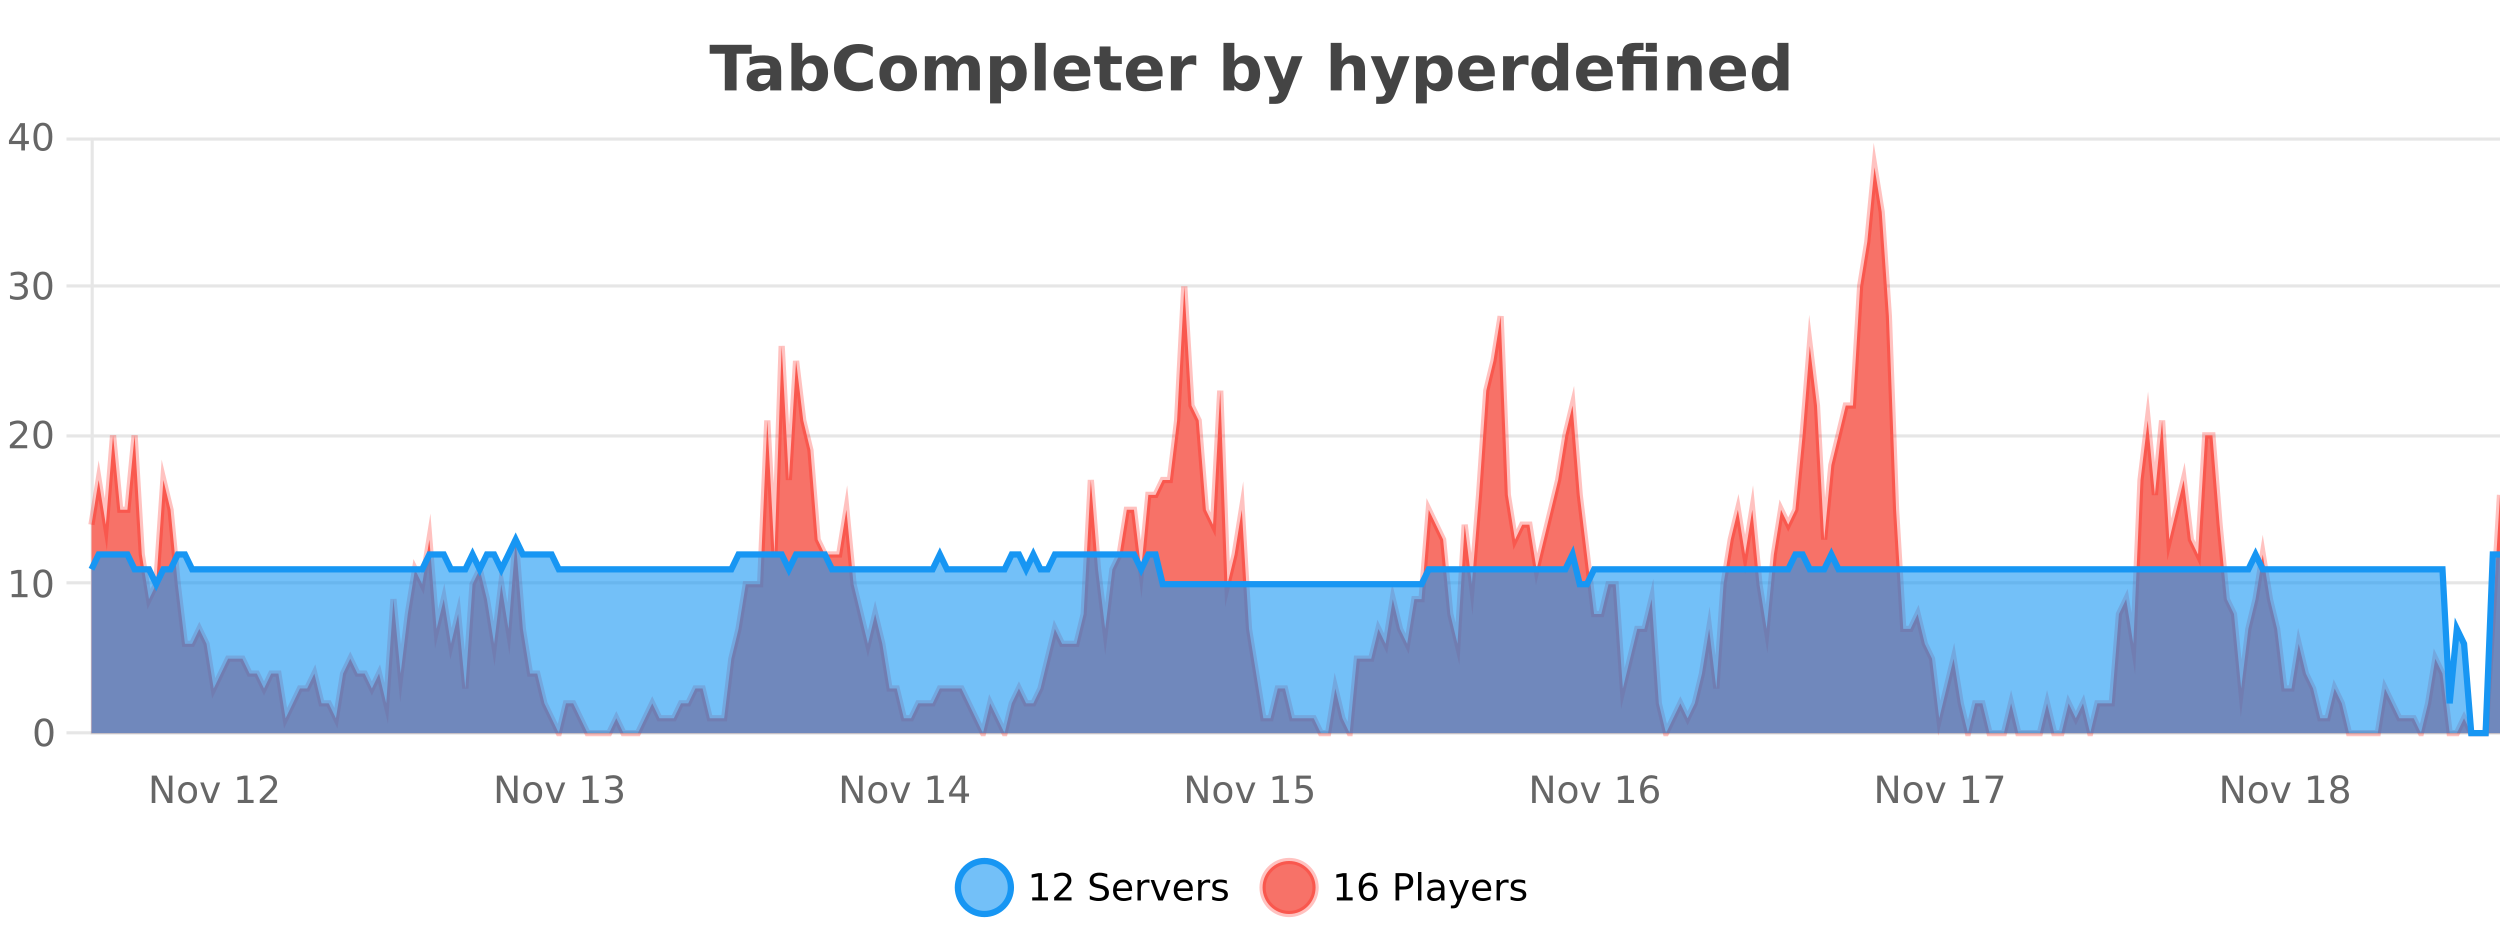 <?xml version="1.0" encoding="UTF-8"?>
<svg xmlns="http://www.w3.org/2000/svg" xmlns:xlink="http://www.w3.org/1999/xlink" width="800pt" height="300pt" viewBox="0 0 800 300" version="1.1">
<defs>
<clipPath id="clip1">
  <path d="M 278 263 L 352 263 L 352 300 L 278 300 Z M 278 263 "/>
</clipPath>
<clipPath id="clip2">
  <path d="M 375 263 L 450 263 L 450 300 L 375 300 Z M 375 263 "/>
</clipPath>
<clipPath id="clip3">
  <path d="M 29.27 53 L 800 53 L 800 234.602 L 29.27 234.602 Z M 29.27 53 "/>
</clipPath>
<clipPath id="clip4">
  <path d="M 28.27 43 L 800 43 L 800 235.602 L 28.27 235.602 Z M 28.27 43 "/>
</clipPath>
<clipPath id="clip5">
  <path d="M 29.27 172 L 800 172 L 800 234.602 L 29.27 234.602 Z M 29.27 172 "/>
</clipPath>
<clipPath id="clip6">
  <path d="M 28.27 144 L 800 144 L 800 235.602 L 28.27 235.602 Z M 28.27 144 "/>
</clipPath>
</defs>
<g id="surface6771">
<rect x="0" y="0" width="800" height="300" style="fill:rgb(100%,100%,100%);fill-opacity:1;stroke:none;"/>
<path style="fill:none;stroke-width:1;stroke-linecap:butt;stroke-linejoin:miter;stroke:rgb(0%,0%,0%);stroke-opacity:0.098;stroke-miterlimit:10;" d="M 30 234.5 L 800 234.5 "/>
<path style="fill:none;stroke-width:1;stroke-linecap:butt;stroke-linejoin:miter;stroke:rgb(0%,0%,0%);stroke-opacity:0.098;stroke-miterlimit:10;" d="M 21.27 234.5 L 29 234.5 "/>
<path style="fill:none;stroke-width:1;stroke-linecap:butt;stroke-linejoin:miter;stroke:rgb(0%,0%,0%);stroke-opacity:0.098;stroke-miterlimit:10;" d="M 30 186.5 L 800 186.5 "/>
<path style="fill:none;stroke-width:1;stroke-linecap:butt;stroke-linejoin:miter;stroke:rgb(0%,0%,0%);stroke-opacity:0.098;stroke-miterlimit:10;" d="M 21.27 186.5 L 29 186.5 "/>
<path style="fill:none;stroke-width:1;stroke-linecap:butt;stroke-linejoin:miter;stroke:rgb(0%,0%,0%);stroke-opacity:0.098;stroke-miterlimit:10;" d="M 30 139.5 L 800 139.5 "/>
<path style="fill:none;stroke-width:1;stroke-linecap:butt;stroke-linejoin:miter;stroke:rgb(0%,0%,0%);stroke-opacity:0.098;stroke-miterlimit:10;" d="M 21.27 139.5 L 29 139.5 "/>
<path style="fill:none;stroke-width:1;stroke-linecap:butt;stroke-linejoin:miter;stroke:rgb(0%,0%,0%);stroke-opacity:0.098;stroke-miterlimit:10;" d="M 30 91.5 L 800 91.5 "/>
<path style="fill:none;stroke-width:1;stroke-linecap:butt;stroke-linejoin:miter;stroke:rgb(0%,0%,0%);stroke-opacity:0.098;stroke-miterlimit:10;" d="M 21.27 91.5 L 29 91.5 "/>
<path style="fill:none;stroke-width:1;stroke-linecap:butt;stroke-linejoin:miter;stroke:rgb(0%,0%,0%);stroke-opacity:0.098;stroke-miterlimit:10;" d="M 30 44.5 L 800 44.5 "/>
<path style="fill:none;stroke-width:1;stroke-linecap:butt;stroke-linejoin:miter;stroke:rgb(0%,0%,0%);stroke-opacity:0.098;stroke-miterlimit:10;" d="M 21.27 44.5 L 29 44.5 "/>
<path style=" stroke:none;fill-rule:nonzero;fill:rgb(9.02%,58.824%,95.294%);fill-opacity:0.6;" d="M 323.488 284 C 323.488 288.688 319.688 292.484 315.004 292.484 C 310.316 292.484 306.52 288.688 306.52 284 C 306.52 279.312 310.316 275.516 315.004 275.516 C 319.688 275.516 323.488 279.312 323.488 284 Z M 323.488 284 "/>
<g clip-path="url(#clip1)" clip-rule="nonzero">
<path style="fill:none;stroke-width:2;stroke-linecap:butt;stroke-linejoin:miter;stroke:rgb(9.02%,58.824%,95.294%);stroke-opacity:1;stroke-miterlimit:10;" d="M 323.488 284 C 323.488 288.688 319.688 292.484 315.004 292.484 C 310.316 292.484 306.52 288.688 306.52 284 C 306.52 279.312 310.316 275.516 315.004 275.516 C 319.688 275.516 323.488 279.312 323.488 284 Z M 323.488 284 "/>
</g>
<path style=" stroke:none;fill-rule:nonzero;fill:rgb(0%,0%,0%);fill-opacity:1;" d="M 330.305 287.156 L 332.242 287.156 L 332.242 280.484 L 330.133 280.906 L 330.133 279.828 L 332.227 279.406 L 333.414 279.406 L 333.414 287.156 L 335.352 287.156 L 335.352 288.156 L 330.305 288.156 Z M 338.75 287.156 L 342.891 287.156 L 342.891 288.156 L 337.328 288.156 L 337.328 287.156 C 337.773 286.699 338.383 286.078 339.156 285.297 C 339.938 284.508 340.426 283.996 340.625 283.766 C 341.008 283.352 341.273 282.996 341.422 282.703 C 341.578 282.402 341.656 282.109 341.656 281.828 C 341.656 281.359 341.488 280.98 341.156 280.688 C 340.832 280.398 340.41 280.25 339.891 280.25 C 339.516 280.25 339.117 280.312 338.703 280.438 C 338.297 280.562 337.859 280.762 337.391 281.031 L 337.391 279.828 C 337.867 279.641 338.312 279.5 338.719 279.406 C 339.133 279.305 339.516 279.25 339.859 279.25 C 340.766 279.25 341.488 279.48 342.031 279.938 C 342.57 280.387 342.844 280.992 342.844 281.75 C 342.844 282.105 342.773 282.445 342.641 282.766 C 342.504 283.09 342.258 283.469 341.906 283.906 C 341.801 284.023 341.488 284.352 340.969 284.891 C 340.445 285.434 339.707 286.188 338.75 287.156 Z M 354.324 279.688 L 354.324 280.844 C 353.875 280.637 353.449 280.48 353.043 280.375 C 352.645 280.262 352.266 280.203 351.902 280.203 C 351.254 280.203 350.754 280.328 350.402 280.578 C 350.059 280.828 349.887 281.188 349.887 281.656 C 349.887 282.043 350 282.336 350.23 282.531 C 350.457 282.73 350.902 282.887 351.559 283 L 352.262 283.156 C 353.145 283.324 353.797 283.621 354.215 284.047 C 354.641 284.465 354.855 285.027 354.855 285.734 C 354.855 286.59 354.566 287.234 353.996 287.672 C 353.434 288.109 352.598 288.328 351.496 288.328 C 351.09 288.328 350.652 288.281 350.184 288.188 C 349.715 288.094 349.23 287.953 348.73 287.766 L 348.73 286.547 C 349.207 286.82 349.676 287.023 350.137 287.156 C 350.605 287.293 351.059 287.359 351.496 287.359 C 352.172 287.359 352.691 287.23 353.059 286.969 C 353.434 286.699 353.621 286.32 353.621 285.828 C 353.621 285.402 353.484 285.07 353.215 284.828 C 352.953 284.578 352.52 284.398 351.918 284.281 L 351.199 284.141 C 350.312 283.965 349.672 283.688 349.277 283.312 C 348.891 282.938 348.699 282.418 348.699 281.75 C 348.699 280.969 348.969 280.359 349.512 279.922 C 350.051 279.477 350.801 279.25 351.762 279.25 C 352.176 279.25 352.594 279.289 353.012 279.359 C 353.438 279.434 353.875 279.543 354.324 279.688 Z M 362.27 284.609 L 362.27 285.125 L 357.301 285.125 C 357.352 285.875 357.574 286.445 357.973 286.828 C 358.379 287.215 358.934 287.406 359.645 287.406 C 360.059 287.406 360.461 287.359 360.848 287.266 C 361.242 287.164 361.633 287.008 362.02 286.797 L 362.02 287.828 C 361.621 287.984 361.223 288.105 360.816 288.188 C 360.41 288.281 359.996 288.328 359.582 288.328 C 358.539 288.328 357.711 288.027 357.098 287.422 C 356.48 286.809 356.176 285.98 356.176 284.938 C 356.176 283.867 356.465 283.016 357.051 282.391 C 357.633 281.758 358.414 281.438 359.395 281.438 C 360.277 281.438 360.977 281.727 361.488 282.297 C 362.008 282.859 362.27 283.633 362.27 284.609 Z M 361.191 284.281 C 361.18 283.699 361.012 283.23 360.691 282.875 C 360.367 282.523 359.941 282.344 359.41 282.344 C 358.805 282.344 358.32 282.516 357.957 282.859 C 357.602 283.203 357.398 283.684 357.348 284.297 Z M 367.84 282.594 C 367.715 282.531 367.578 282.484 367.434 282.453 C 367.297 282.414 367.141 282.391 366.965 282.391 C 366.359 282.391 365.891 282.59 365.559 282.984 C 365.234 283.383 365.074 283.953 365.074 284.703 L 365.074 288.156 L 363.996 288.156 L 363.996 281.594 L 365.074 281.594 L 365.074 282.609 C 365.301 282.215 365.598 281.922 365.965 281.734 C 366.328 281.539 366.77 281.438 367.293 281.438 C 367.363 281.438 367.441 281.445 367.527 281.453 C 367.621 281.465 367.719 281.48 367.824 281.5 Z M 368.195 281.594 L 369.336 281.594 L 371.383 287.094 L 373.445 281.594 L 374.586 281.594 L 372.117 288.156 L 370.648 288.156 Z M 381.688 284.609 L 381.688 285.125 L 376.719 285.125 C 376.77 285.875 376.992 286.445 377.391 286.828 C 377.797 287.215 378.352 287.406 379.062 287.406 C 379.477 287.406 379.879 287.359 380.266 287.266 C 380.66 287.164 381.051 287.008 381.438 286.797 L 381.438 287.828 C 381.039 287.984 380.641 288.105 380.234 288.188 C 379.828 288.281 379.414 288.328 379 288.328 C 377.957 288.328 377.129 288.027 376.516 287.422 C 375.898 286.809 375.594 285.98 375.594 284.938 C 375.594 283.867 375.883 283.016 376.469 282.391 C 377.051 281.758 377.832 281.438 378.812 281.438 C 379.695 281.438 380.395 281.727 380.906 282.297 C 381.426 282.859 381.688 283.633 381.688 284.609 Z M 380.609 284.281 C 380.598 283.699 380.43 283.23 380.109 282.875 C 379.785 282.523 379.359 282.344 378.828 282.344 C 378.223 282.344 377.738 282.516 377.375 282.859 C 377.02 283.203 376.816 283.684 376.766 284.297 Z M 387.258 282.594 C 387.133 282.531 386.996 282.484 386.852 282.453 C 386.715 282.414 386.559 282.391 386.383 282.391 C 385.777 282.391 385.309 282.59 384.977 282.984 C 384.652 283.383 384.492 283.953 384.492 284.703 L 384.492 288.156 L 383.414 288.156 L 383.414 281.594 L 384.492 281.594 L 384.492 282.609 C 384.719 282.215 385.016 281.922 385.383 281.734 C 385.746 281.539 386.188 281.438 386.711 281.438 C 386.781 281.438 386.859 281.445 386.945 281.453 C 387.039 281.465 387.137 281.48 387.242 281.5 Z M 392.566 281.781 L 392.566 282.812 C 392.262 282.656 391.945 282.543 391.613 282.469 C 391.289 282.387 390.949 282.344 390.598 282.344 C 390.066 282.344 389.664 282.43 389.395 282.594 C 389.121 282.75 388.988 282.996 388.988 283.328 C 388.988 283.578 389.082 283.777 389.27 283.922 C 389.465 284.059 389.855 284.188 390.441 284.312 L 390.801 284.406 C 391.57 284.562 392.117 284.793 392.441 285.094 C 392.762 285.398 392.926 285.812 392.926 286.344 C 392.926 286.961 392.68 287.445 392.191 287.797 C 391.711 288.152 391.051 288.328 390.207 288.328 C 389.852 288.328 389.48 288.289 389.098 288.219 C 388.723 288.156 388.324 288.059 387.91 287.922 L 387.91 286.797 C 388.305 287.008 388.695 287.164 389.082 287.266 C 389.465 287.371 389.852 287.422 390.238 287.422 C 390.738 287.422 391.121 287.34 391.395 287.172 C 391.676 286.996 391.816 286.746 391.816 286.422 C 391.816 286.133 391.715 285.906 391.52 285.75 C 391.32 285.594 390.887 285.445 390.223 285.297 L 389.848 285.219 C 389.18 285.074 388.695 284.855 388.395 284.562 C 388.102 284.273 387.957 283.875 387.957 283.375 C 387.957 282.75 388.176 282.273 388.613 281.938 C 389.051 281.605 389.668 281.438 390.473 281.438 C 390.867 281.438 391.242 281.469 391.598 281.531 C 391.949 281.586 392.273 281.668 392.566 281.781 Z M 325.004 277.016 "/>
<path style=" stroke:none;fill-rule:nonzero;fill:rgb(96.863%,44.706%,40.784%);fill-opacity:1;" d="M 420.988 284 C 420.988 288.688 417.191 292.484 412.504 292.484 C 407.82 292.484 404.02 288.688 404.02 284 C 404.02 279.312 407.82 275.516 412.504 275.516 C 417.191 275.516 420.988 279.312 420.988 284 Z M 420.988 284 "/>
<g clip-path="url(#clip2)" clip-rule="nonzero">
<path style="fill:none;stroke-width:2;stroke-linecap:butt;stroke-linejoin:miter;stroke:rgb(100%,4.706%,0%);stroke-opacity:0.247;stroke-miterlimit:10;" d="M 420.988 284 C 420.988 288.688 417.191 292.484 412.504 292.484 C 407.82 292.484 404.02 288.688 404.02 284 C 404.02 279.312 407.82 275.516 412.504 275.516 C 417.191 275.516 420.988 279.312 420.988 284 Z M 420.988 284 "/>
</g>
<path style=" stroke:none;fill-rule:nonzero;fill:rgb(0%,0%,0%);fill-opacity:1;" d="M 427.805 287.156 L 429.742 287.156 L 429.742 280.484 L 427.633 280.906 L 427.633 279.828 L 429.727 279.406 L 430.914 279.406 L 430.914 287.156 L 432.852 287.156 L 432.852 288.156 L 427.805 288.156 Z M 437.922 283.312 C 437.391 283.312 436.969 283.496 436.656 283.859 C 436.344 284.227 436.188 284.719 436.188 285.344 C 436.188 285.98 436.344 286.48 436.656 286.844 C 436.969 287.211 437.391 287.391 437.922 287.391 C 438.453 287.391 438.867 287.211 439.172 286.844 C 439.484 286.48 439.641 285.98 439.641 285.344 C 439.641 284.719 439.484 284.227 439.172 283.859 C 438.867 283.496 438.453 283.312 437.922 283.312 Z M 440.266 279.594 L 440.266 280.672 C 439.961 280.539 439.66 280.434 439.359 280.359 C 439.055 280.289 438.758 280.25 438.469 280.25 C 437.688 280.25 437.086 280.516 436.672 281.047 C 436.266 281.57 436.031 282.359 435.969 283.422 C 436.195 283.09 436.484 282.836 436.828 282.656 C 437.18 282.469 437.566 282.375 437.984 282.375 C 438.859 282.375 439.551 282.641 440.062 283.172 C 440.57 283.703 440.828 284.43 440.828 285.344 C 440.828 286.25 440.562 286.977 440.031 287.516 C 439.5 288.059 438.797 288.328 437.922 288.328 C 436.898 288.328 436.125 287.945 435.594 287.172 C 435.062 286.391 434.797 285.266 434.797 283.797 C 434.797 282.414 435.125 281.309 435.781 280.484 C 436.438 279.664 437.316 279.25 438.422 279.25 C 438.711 279.25 439.008 279.281 439.312 279.344 C 439.613 279.398 439.93 279.48 440.266 279.594 Z M 447.762 280.375 L 447.762 283.672 L 449.246 283.672 C 449.797 283.672 450.223 283.531 450.527 283.25 C 450.828 282.961 450.98 282.547 450.98 282.016 C 450.98 281.496 450.828 281.094 450.527 280.812 C 450.223 280.523 449.797 280.375 449.246 280.375 Z M 446.574 279.406 L 449.246 279.406 C 450.234 279.406 450.98 279.633 451.48 280.078 C 451.98 280.516 452.23 281.164 452.23 282.016 C 452.23 282.883 451.98 283.539 451.48 283.984 C 450.98 284.422 450.234 284.641 449.246 284.641 L 447.762 284.641 L 447.762 288.156 L 446.574 288.156 Z M 453.766 279.031 L 454.844 279.031 L 454.844 288.156 L 453.766 288.156 Z M 460.082 284.859 C 459.215 284.859 458.613 284.961 458.27 285.156 C 457.934 285.355 457.77 285.695 457.77 286.172 C 457.77 286.559 457.895 286.867 458.145 287.094 C 458.402 287.312 458.746 287.422 459.176 287.422 C 459.777 287.422 460.258 287.215 460.613 286.797 C 460.977 286.371 461.16 285.805 461.16 285.094 L 461.16 284.859 Z M 462.238 284.406 L 462.238 288.156 L 461.16 288.156 L 461.16 287.156 C 460.91 287.555 460.602 287.852 460.238 288.047 C 459.871 288.234 459.426 288.328 458.895 288.328 C 458.215 288.328 457.68 288.141 457.285 287.766 C 456.887 287.383 456.691 286.875 456.691 286.25 C 456.691 285.512 456.934 284.953 457.426 284.578 C 457.926 284.203 458.664 284.016 459.645 284.016 L 461.16 284.016 L 461.16 283.906 C 461.16 283.406 460.992 283.023 460.66 282.75 C 460.336 282.48 459.883 282.344 459.301 282.344 C 458.926 282.344 458.555 282.391 458.191 282.484 C 457.836 282.578 457.496 282.715 457.176 282.891 L 457.176 281.891 C 457.57 281.734 457.949 281.621 458.316 281.547 C 458.691 281.477 459.055 281.438 459.41 281.438 C 460.355 281.438 461.066 281.684 461.535 282.172 C 462.004 282.664 462.238 283.406 462.238 284.406 Z M 467.188 288.766 C 466.883 289.547 466.586 290.055 466.297 290.297 C 466.004 290.535 465.617 290.656 465.141 290.656 L 464.281 290.656 L 464.281 289.75 L 464.906 289.75 C 465.207 289.75 465.438 289.676 465.594 289.531 C 465.758 289.395 465.941 289.066 466.141 288.547 L 466.344 288.047 L 463.688 281.594 L 464.828 281.594 L 466.875 286.719 L 468.938 281.594 L 470.078 281.594 Z M 477.18 284.609 L 477.18 285.125 L 472.211 285.125 C 472.262 285.875 472.484 286.445 472.883 286.828 C 473.289 287.215 473.844 287.406 474.555 287.406 C 474.969 287.406 475.371 287.359 475.758 287.266 C 476.152 287.164 476.543 287.008 476.93 286.797 L 476.93 287.828 C 476.531 287.984 476.133 288.105 475.727 288.188 C 475.32 288.281 474.906 288.328 474.492 288.328 C 473.449 288.328 472.621 288.027 472.008 287.422 C 471.391 286.809 471.086 285.98 471.086 284.938 C 471.086 283.867 471.375 283.016 471.961 282.391 C 472.543 281.758 473.324 281.438 474.305 281.438 C 475.188 281.438 475.887 281.727 476.398 282.297 C 476.918 282.859 477.18 283.633 477.18 284.609 Z M 476.102 284.281 C 476.09 283.699 475.922 283.23 475.602 282.875 C 475.277 282.523 474.852 282.344 474.32 282.344 C 473.715 282.344 473.23 282.516 472.867 282.859 C 472.512 283.203 472.309 283.684 472.258 284.297 Z M 482.75 282.594 C 482.625 282.531 482.488 282.484 482.344 282.453 C 482.207 282.414 482.051 282.391 481.875 282.391 C 481.27 282.391 480.801 282.59 480.469 282.984 C 480.145 283.383 479.984 283.953 479.984 284.703 L 479.984 288.156 L 478.906 288.156 L 478.906 281.594 L 479.984 281.594 L 479.984 282.609 C 480.211 282.215 480.508 281.922 480.875 281.734 C 481.238 281.539 481.68 281.438 482.203 281.438 C 482.273 281.438 482.352 281.445 482.438 281.453 C 482.531 281.465 482.629 281.48 482.734 281.5 Z M 488.055 281.781 L 488.055 282.812 C 487.75 282.656 487.434 282.543 487.102 282.469 C 486.777 282.387 486.438 282.344 486.086 282.344 C 485.555 282.344 485.152 282.43 484.883 282.594 C 484.609 282.75 484.477 282.996 484.477 283.328 C 484.477 283.578 484.57 283.777 484.758 283.922 C 484.953 284.059 485.344 284.188 485.93 284.312 L 486.289 284.406 C 487.059 284.562 487.605 284.793 487.93 285.094 C 488.25 285.398 488.414 285.812 488.414 286.344 C 488.414 286.961 488.168 287.445 487.68 287.797 C 487.199 288.152 486.539 288.328 485.695 288.328 C 485.34 288.328 484.969 288.289 484.586 288.219 C 484.211 288.156 483.812 288.059 483.398 287.922 L 483.398 286.797 C 483.793 287.008 484.184 287.164 484.57 287.266 C 484.953 287.371 485.34 287.422 485.727 287.422 C 486.227 287.422 486.609 287.34 486.883 287.172 C 487.164 286.996 487.305 286.746 487.305 286.422 C 487.305 286.133 487.203 285.906 487.008 285.75 C 486.809 285.594 486.375 285.445 485.711 285.297 L 485.336 285.219 C 484.668 285.074 484.184 284.855 483.883 284.562 C 483.59 284.273 483.445 283.875 483.445 283.375 C 483.445 282.75 483.664 282.273 484.102 281.938 C 484.539 281.605 485.156 281.438 485.961 281.438 C 486.355 281.438 486.73 281.469 487.086 281.531 C 487.438 281.586 487.762 281.668 488.055 281.781 Z M 422.504 277.016 "/>
<path style=" stroke:none;fill-rule:nonzero;fill:rgb(26.667%,26.667%,26.667%);fill-opacity:1;" d="M 227.094 14.344 L 240.531 14.344 L 240.531 17.188 L 235.703 17.188 L 235.703 28.922 L 231.938 28.922 L 231.938 17.188 L 227.094 17.188 Z M 244.641 24 C 243.91 24 243.363 24.125 243 24.375 C 242.633 24.617 242.453 24.98 242.453 25.469 C 242.453 25.906 242.598 26.25 242.891 26.5 C 243.191 26.75 243.602 26.875 244.125 26.875 C 244.781 26.875 245.332 26.641 245.781 26.172 C 246.238 25.703 246.469 25.117 246.469 24.406 L 246.469 24 Z M 249.984 22.688 L 249.984 28.922 L 246.469 28.922 L 246.469 27.297 C 246 27.965 245.469 28.449 244.875 28.75 C 244.289 29.051 243.578 29.203 242.734 29.203 C 241.609 29.203 240.691 28.875 239.984 28.219 C 239.273 27.555 238.922 26.695 238.922 25.641 C 238.922 24.359 239.359 23.422 240.234 22.828 C 241.117 22.227 242.508 21.922 244.406 21.922 L 246.469 21.922 L 246.469 21.641 C 246.469 21.09 246.25 20.688 245.812 20.438 C 245.375 20.18 244.691 20.047 243.766 20.047 C 243.016 20.047 242.316 20.125 241.672 20.281 C 241.023 20.43 240.426 20.648 239.875 20.938 L 239.875 18.281 C 240.625 18.094 241.375 17.953 242.125 17.859 C 242.883 17.766 243.645 17.719 244.406 17.719 C 246.375 17.719 247.797 18.109 248.672 18.891 C 249.547 19.664 249.984 20.93 249.984 22.688 Z M 259.062 26.672 C 259.812 26.672 260.383 26.402 260.781 25.859 C 261.176 25.309 261.375 24.512 261.375 23.469 C 261.375 22.43 261.176 21.637 260.781 21.094 C 260.383 20.543 259.812 20.266 259.062 20.266 C 258.312 20.266 257.734 20.543 257.328 21.094 C 256.93 21.637 256.734 22.43 256.734 23.469 C 256.734 24.5 256.93 25.293 257.328 25.844 C 257.734 26.398 258.312 26.672 259.062 26.672 Z M 256.734 19.578 C 257.223 18.945 257.758 18.477 258.344 18.172 C 258.926 17.871 259.598 17.719 260.359 17.719 C 261.711 17.719 262.82 18.258 263.688 19.328 C 264.551 20.402 264.984 21.781 264.984 23.469 C 264.984 25.148 264.551 26.523 263.688 27.594 C 262.82 28.668 261.711 29.203 260.359 29.203 C 259.598 29.203 258.926 29.051 258.344 28.75 C 257.758 28.449 257.223 27.98 256.734 27.344 L 256.734 28.922 L 253.25 28.922 L 253.25 13.719 L 256.734 13.719 Z M 279.281 28.125 C 278.582 28.48 277.859 28.746 277.109 28.922 C 276.367 29.109 275.586 29.203 274.766 29.203 C 272.336 29.203 270.414 28.527 269 27.172 C 267.582 25.809 266.875 23.965 266.875 21.641 C 266.875 19.32 267.582 17.48 269 16.125 C 270.414 14.762 272.336 14.078 274.766 14.078 C 275.586 14.078 276.367 14.172 277.109 14.359 C 277.859 14.539 278.582 14.805 279.281 15.156 L 279.281 18.172 C 278.582 17.703 277.895 17.359 277.219 17.141 C 276.539 16.914 275.828 16.797 275.078 16.797 C 273.734 16.797 272.676 17.23 271.906 18.094 C 271.145 18.949 270.766 20.133 270.766 21.641 C 270.766 23.152 271.145 24.34 271.906 25.203 C 272.676 26.059 273.734 26.484 275.078 26.484 C 275.828 26.484 276.539 26.375 277.219 26.156 C 277.895 25.93 278.582 25.578 279.281 25.109 Z M 287.445 20.219 C 286.664 20.219 286.07 20.5 285.664 21.062 C 285.258 21.617 285.055 22.418 285.055 23.469 C 285.055 24.512 285.258 25.312 285.664 25.875 C 286.07 26.43 286.664 26.703 287.445 26.703 C 288.203 26.703 288.781 26.43 289.18 25.875 C 289.586 25.312 289.789 24.512 289.789 23.469 C 289.789 22.418 289.586 21.617 289.18 21.062 C 288.781 20.5 288.203 20.219 287.445 20.219 Z M 287.445 17.719 C 289.32 17.719 290.781 18.23 291.836 19.25 C 292.898 20.262 293.43 21.668 293.43 23.469 C 293.43 25.262 292.898 26.668 291.836 27.688 C 290.781 28.699 289.32 29.203 287.445 29.203 C 285.547 29.203 284.07 28.699 283.008 27.688 C 281.945 26.668 281.414 25.262 281.414 23.469 C 281.414 21.668 281.945 20.262 283.008 19.25 C 284.07 18.23 285.547 17.719 287.445 17.719 Z M 306.109 19.797 C 306.555 19.121 307.082 18.605 307.688 18.25 C 308.301 17.898 308.973 17.719 309.703 17.719 C 310.953 17.719 311.906 18.109 312.562 18.891 C 313.227 19.664 313.562 20.789 313.562 22.266 L 313.562 28.922 L 310.047 28.922 L 310.047 23.219 C 310.047 23.137 310.047 23.047 310.047 22.953 C 310.055 22.859 310.062 22.73 310.062 22.562 C 310.062 21.793 309.945 21.234 309.719 20.891 C 309.488 20.539 309.117 20.359 308.609 20.359 C 307.953 20.359 307.441 20.637 307.078 21.188 C 306.711 21.73 306.523 22.516 306.516 23.547 L 306.516 28.922 L 303 28.922 L 303 23.219 C 303 22.012 302.895 21.234 302.688 20.891 C 302.477 20.539 302.109 20.359 301.578 20.359 C 300.898 20.359 300.379 20.637 300.016 21.188 C 299.648 21.73 299.469 22.516 299.469 23.547 L 299.469 28.922 L 295.953 28.922 L 295.953 17.984 L 299.469 17.984 L 299.469 19.578 C 299.906 18.965 300.398 18.5 300.953 18.188 C 301.504 17.875 302.117 17.719 302.797 17.719 C 303.547 17.719 304.211 17.902 304.797 18.266 C 305.379 18.633 305.816 19.141 306.109 19.797 Z M 320.305 27.344 L 320.305 33.078 L 316.82 33.078 L 316.82 17.984 L 320.305 17.984 L 320.305 19.578 C 320.793 18.945 321.328 18.477 321.914 18.172 C 322.496 17.871 323.168 17.719 323.93 17.719 C 325.281 17.719 326.391 18.258 327.258 19.328 C 328.121 20.402 328.555 21.781 328.555 23.469 C 328.555 25.148 328.121 26.523 327.258 27.594 C 326.391 28.668 325.281 29.203 323.93 29.203 C 323.168 29.203 322.496 29.051 321.914 28.75 C 321.328 28.449 320.793 27.98 320.305 27.344 Z M 322.633 20.266 C 321.883 20.266 321.305 20.543 320.898 21.094 C 320.5 21.637 320.305 22.43 320.305 23.469 C 320.305 24.5 320.5 25.293 320.898 25.844 C 321.305 26.398 321.883 26.672 322.633 26.672 C 323.383 26.672 323.953 26.402 324.352 25.859 C 324.746 25.309 324.945 24.512 324.945 23.469 C 324.945 22.43 324.746 21.637 324.352 21.094 C 323.953 20.543 323.383 20.266 322.633 20.266 Z M 331.141 13.719 L 334.625 13.719 L 334.625 28.922 L 331.141 28.922 Z M 348.898 23.422 L 348.898 24.422 L 340.727 24.422 C 340.809 25.246 341.105 25.859 341.617 26.266 C 342.125 26.672 342.836 26.875 343.742 26.875 C 344.48 26.875 345.234 26.766 346.008 26.547 C 346.777 26.328 347.57 26 348.383 25.562 L 348.383 28.25 C 347.559 28.562 346.73 28.797 345.898 28.953 C 345.074 29.117 344.25 29.203 343.43 29.203 C 341.449 29.203 339.906 28.703 338.805 27.703 C 337.711 26.695 337.164 25.281 337.164 23.469 C 337.164 21.68 337.699 20.273 338.773 19.25 C 339.855 18.23 341.34 17.719 343.227 17.719 C 344.945 17.719 346.32 18.242 347.352 19.281 C 348.383 20.312 348.898 21.695 348.898 23.422 Z M 345.305 22.266 C 345.305 21.602 345.109 21.062 344.727 20.656 C 344.34 20.25 343.836 20.047 343.211 20.047 C 342.531 20.047 341.98 20.242 341.555 20.625 C 341.137 21 340.875 21.547 340.773 22.266 Z M 355.371 14.875 L 355.371 17.984 L 358.98 17.984 L 358.98 20.484 L 355.371 20.484 L 355.371 25.125 C 355.371 25.637 355.469 25.98 355.668 26.156 C 355.875 26.336 356.277 26.422 356.871 26.422 L 358.668 26.422 L 358.668 28.922 L 355.668 28.922 C 354.293 28.922 353.312 28.637 352.73 28.062 C 352.156 27.48 351.871 26.5 351.871 25.125 L 351.871 20.484 L 350.137 20.484 L 350.137 17.984 L 351.871 17.984 L 351.871 14.875 Z M 372.023 23.422 L 372.023 24.422 L 363.852 24.422 C 363.934 25.246 364.23 25.859 364.742 26.266 C 365.25 26.672 365.961 26.875 366.867 26.875 C 367.605 26.875 368.359 26.766 369.133 26.547 C 369.902 26.328 370.695 26 371.508 25.562 L 371.508 28.25 C 370.684 28.562 369.855 28.797 369.023 28.953 C 368.199 29.117 367.375 29.203 366.555 29.203 C 364.574 29.203 363.031 28.703 361.93 27.703 C 360.836 26.695 360.289 25.281 360.289 23.469 C 360.289 21.68 360.824 20.273 361.898 19.25 C 362.98 18.23 364.465 17.719 366.352 17.719 C 368.07 17.719 369.445 18.242 370.477 19.281 C 371.508 20.312 372.023 21.695 372.023 23.422 Z M 368.43 22.266 C 368.43 21.602 368.234 21.062 367.852 20.656 C 367.465 20.25 366.961 20.047 366.336 20.047 C 365.656 20.047 365.105 20.242 364.68 20.625 C 364.262 21 364 21.547 363.898 22.266 Z M 382.809 20.969 C 382.496 20.824 382.188 20.719 381.887 20.656 C 381.582 20.586 381.281 20.547 380.98 20.547 C 380.074 20.547 379.375 20.836 378.887 21.406 C 378.406 21.98 378.168 22.805 378.168 23.875 L 378.168 28.922 L 374.684 28.922 L 374.684 17.984 L 378.168 17.984 L 378.168 19.781 C 378.613 19.062 379.129 18.543 379.715 18.219 C 380.297 17.887 380.996 17.719 381.809 17.719 C 381.934 17.719 382.062 17.727 382.199 17.734 C 382.332 17.746 382.531 17.766 382.793 17.797 Z M 397.32 26.672 C 398.07 26.672 398.641 26.402 399.039 25.859 C 399.434 25.309 399.633 24.512 399.633 23.469 C 399.633 22.43 399.434 21.637 399.039 21.094 C 398.641 20.543 398.07 20.266 397.32 20.266 C 396.57 20.266 395.992 20.543 395.586 21.094 C 395.188 21.637 394.992 22.43 394.992 23.469 C 394.992 24.5 395.188 25.293 395.586 25.844 C 395.992 26.398 396.57 26.672 397.32 26.672 Z M 394.992 19.578 C 395.48 18.945 396.016 18.477 396.602 18.172 C 397.184 17.871 397.855 17.719 398.617 17.719 C 399.969 17.719 401.078 18.258 401.945 19.328 C 402.809 20.402 403.242 21.781 403.242 23.469 C 403.242 25.148 402.809 26.523 401.945 27.594 C 401.078 28.668 399.969 29.203 398.617 29.203 C 397.855 29.203 397.184 29.051 396.602 28.75 C 396.016 28.449 395.48 27.98 394.992 27.344 L 394.992 28.922 L 391.508 28.922 L 391.508 13.719 L 394.992 13.719 Z M 404.391 17.984 L 407.875 17.984 L 410.828 25.406 L 413.328 17.984 L 416.812 17.984 L 412.219 29.953 C 411.758 31.172 411.219 32.02 410.594 32.5 C 409.977 32.988 409.172 33.234 408.172 33.234 L 406.141 33.234 L 406.141 30.938 L 407.234 30.938 C 407.828 30.938 408.258 30.844 408.531 30.656 C 408.801 30.469 409.008 30.129 409.156 29.641 L 409.266 29.344 Z M 436.812 22.266 L 436.812 28.922 L 433.297 28.922 L 433.297 23.844 C 433.297 22.887 433.273 22.23 433.234 21.875 C 433.191 21.512 433.117 21.246 433.016 21.078 C 432.879 20.852 432.691 20.672 432.453 20.547 C 432.223 20.422 431.957 20.359 431.656 20.359 C 430.926 20.359 430.352 20.641 429.938 21.203 C 429.52 21.766 429.312 22.547 429.312 23.547 L 429.312 28.922 L 425.828 28.922 L 425.828 13.719 L 429.312 13.719 L 429.312 19.578 C 429.844 18.945 430.406 18.477 431 18.172 C 431.594 17.871 432.242 17.719 432.953 17.719 C 434.223 17.719 435.18 18.109 435.828 18.891 C 436.484 19.664 436.812 20.789 436.812 22.266 Z M 438.625 17.984 L 442.109 17.984 L 445.062 25.406 L 447.562 17.984 L 451.047 17.984 L 446.453 29.953 C 445.992 31.172 445.453 32.02 444.828 32.5 C 444.211 32.988 443.406 33.234 442.406 33.234 L 440.375 33.234 L 440.375 30.938 L 441.469 30.938 C 442.062 30.938 442.492 30.844 442.766 30.656 C 443.035 30.469 443.242 30.129 443.391 29.641 L 443.5 29.344 Z M 456.586 27.344 L 456.586 33.078 L 453.102 33.078 L 453.102 17.984 L 456.586 17.984 L 456.586 19.578 C 457.074 18.945 457.609 18.477 458.195 18.172 C 458.777 17.871 459.449 17.719 460.211 17.719 C 461.562 17.719 462.672 18.258 463.539 19.328 C 464.402 20.402 464.836 21.781 464.836 23.469 C 464.836 25.148 464.402 26.523 463.539 27.594 C 462.672 28.668 461.562 29.203 460.211 29.203 C 459.449 29.203 458.777 29.051 458.195 28.75 C 457.609 28.449 457.074 27.98 456.586 27.344 Z M 458.914 20.266 C 458.164 20.266 457.586 20.543 457.18 21.094 C 456.781 21.637 456.586 22.43 456.586 23.469 C 456.586 24.5 456.781 25.293 457.18 25.844 C 457.586 26.398 458.164 26.672 458.914 26.672 C 459.664 26.672 460.234 26.402 460.633 25.859 C 461.027 25.309 461.227 24.512 461.227 23.469 C 461.227 22.43 461.027 21.637 460.633 21.094 C 460.234 20.543 459.664 20.266 458.914 20.266 Z M 478.324 23.422 L 478.324 24.422 L 470.152 24.422 C 470.234 25.246 470.531 25.859 471.043 26.266 C 471.551 26.672 472.262 26.875 473.168 26.875 C 473.906 26.875 474.66 26.766 475.434 26.547 C 476.203 26.328 476.996 26 477.809 25.562 L 477.809 28.25 C 476.984 28.562 476.156 28.797 475.324 28.953 C 474.5 29.117 473.676 29.203 472.855 29.203 C 470.875 29.203 469.332 28.703 468.23 27.703 C 467.137 26.695 466.59 25.281 466.59 23.469 C 466.59 21.68 467.125 20.273 468.199 19.25 C 469.281 18.23 470.766 17.719 472.652 17.719 C 474.371 17.719 475.746 18.242 476.777 19.281 C 477.809 20.312 478.324 21.695 478.324 23.422 Z M 474.73 22.266 C 474.73 21.602 474.535 21.062 474.152 20.656 C 473.766 20.25 473.262 20.047 472.637 20.047 C 471.957 20.047 471.406 20.242 470.98 20.625 C 470.562 21 470.301 21.547 470.199 22.266 Z M 489.109 20.969 C 488.797 20.824 488.488 20.719 488.188 20.656 C 487.883 20.586 487.582 20.547 487.281 20.547 C 486.375 20.547 485.676 20.836 485.188 21.406 C 484.707 21.98 484.469 22.805 484.469 23.875 L 484.469 28.922 L 480.984 28.922 L 480.984 17.984 L 484.469 17.984 L 484.469 19.781 C 484.914 19.062 485.43 18.543 486.016 18.219 C 486.598 17.887 487.297 17.719 488.109 17.719 C 488.234 17.719 488.363 17.727 488.5 17.734 C 488.633 17.746 488.832 17.766 489.094 17.797 Z M 498.281 19.578 L 498.281 13.719 L 501.797 13.719 L 501.797 28.922 L 498.281 28.922 L 498.281 27.344 C 497.801 27.992 497.27 28.465 496.688 28.766 C 496.102 29.055 495.43 29.203 494.672 29.203 C 493.328 29.203 492.223 28.668 491.359 27.594 C 490.492 26.523 490.062 25.148 490.062 23.469 C 490.062 21.781 490.492 20.402 491.359 19.328 C 492.223 18.258 493.328 17.719 494.672 17.719 C 495.43 17.719 496.102 17.871 496.688 18.172 C 497.27 18.477 497.801 18.945 498.281 19.578 Z M 495.969 26.672 C 496.719 26.672 497.289 26.402 497.688 25.859 C 498.082 25.309 498.281 24.512 498.281 23.469 C 498.281 22.43 498.082 21.637 497.688 21.094 C 497.289 20.543 496.719 20.266 495.969 20.266 C 495.227 20.266 494.66 20.543 494.266 21.094 C 493.867 21.637 493.672 22.43 493.672 23.469 C 493.672 24.512 493.867 25.309 494.266 25.859 C 494.66 26.402 495.227 26.672 495.969 26.672 Z M 516.07 23.422 L 516.07 24.422 L 507.898 24.422 C 507.98 25.246 508.277 25.859 508.789 26.266 C 509.297 26.672 510.008 26.875 510.914 26.875 C 511.652 26.875 512.406 26.766 513.18 26.547 C 513.949 26.328 514.742 26 515.555 25.562 L 515.555 28.25 C 514.73 28.562 513.902 28.797 513.07 28.953 C 512.246 29.117 511.422 29.203 510.602 29.203 C 508.621 29.203 507.078 28.703 505.977 27.703 C 504.883 26.695 504.336 25.281 504.336 23.469 C 504.336 21.68 504.871 20.273 505.945 19.25 C 507.027 18.23 508.512 17.719 510.398 17.719 C 512.117 17.719 513.492 18.242 514.523 19.281 C 515.555 20.312 516.07 21.695 516.07 23.422 Z M 512.477 22.266 C 512.477 21.602 512.281 21.062 511.898 20.656 C 511.512 20.25 511.008 20.047 510.383 20.047 C 509.703 20.047 509.152 20.242 508.727 20.625 C 508.309 21 508.047 21.547 507.945 22.266 Z M 526.664 13.719 L 530.18 13.719 L 530.18 16.578 L 526.664 16.578 Z M 525.93 13.719 L 525.93 16.016 L 524.008 16.016 C 523.516 16.016 523.18 16.109 522.992 16.297 C 522.805 16.477 522.711 16.781 522.711 17.219 L 522.711 17.984 L 530.18 17.984 L 530.18 28.922 L 526.664 28.922 L 526.664 20.484 L 522.711 20.484 L 522.711 28.922 L 519.18 28.922 L 519.18 20.484 L 517.461 20.484 L 517.461 17.984 L 519.18 17.984 L 519.18 17.219 C 519.18 16.031 519.508 15.152 520.164 14.578 C 520.828 14.008 521.859 13.719 523.258 13.719 Z M 544.535 22.266 L 544.535 28.922 L 541.02 28.922 L 541.02 23.828 C 541.02 22.883 540.996 22.23 540.957 21.875 C 540.914 21.512 540.84 21.246 540.738 21.078 C 540.602 20.852 540.414 20.672 540.176 20.547 C 539.945 20.422 539.68 20.359 539.379 20.359 C 538.648 20.359 538.074 20.641 537.66 21.203 C 537.242 21.766 537.035 22.547 537.035 23.547 L 537.035 28.922 L 533.551 28.922 L 533.551 17.984 L 537.035 17.984 L 537.035 19.578 C 537.566 18.945 538.129 18.477 538.723 18.172 C 539.316 17.871 539.965 17.719 540.676 17.719 C 541.945 17.719 542.902 18.109 543.551 18.891 C 544.207 19.664 544.535 20.789 544.535 22.266 Z M 558.695 23.422 L 558.695 24.422 L 550.523 24.422 C 550.605 25.246 550.902 25.859 551.414 26.266 C 551.922 26.672 552.633 26.875 553.539 26.875 C 554.277 26.875 555.031 26.766 555.805 26.547 C 556.574 26.328 557.367 26 558.18 25.562 L 558.18 28.25 C 557.355 28.562 556.527 28.797 555.695 28.953 C 554.871 29.117 554.047 29.203 553.227 29.203 C 551.246 29.203 549.703 28.703 548.602 27.703 C 547.508 26.695 546.961 25.281 546.961 23.469 C 546.961 21.68 547.496 20.273 548.57 19.25 C 549.652 18.23 551.137 17.719 553.023 17.719 C 554.742 17.719 556.117 18.242 557.148 19.281 C 558.18 20.312 558.695 21.695 558.695 23.422 Z M 555.102 22.266 C 555.102 21.602 554.906 21.062 554.523 20.656 C 554.137 20.25 553.633 20.047 553.008 20.047 C 552.328 20.047 551.777 20.242 551.352 20.625 C 550.934 21 550.672 21.547 550.57 22.266 Z M 568.789 19.578 L 568.789 13.719 L 572.305 13.719 L 572.305 28.922 L 568.789 28.922 L 568.789 27.344 C 568.309 27.992 567.777 28.465 567.195 28.766 C 566.609 29.055 565.938 29.203 565.18 29.203 C 563.836 29.203 562.73 28.668 561.867 27.594 C 561 26.523 560.57 25.148 560.57 23.469 C 560.57 21.781 561 20.402 561.867 19.328 C 562.73 18.258 563.836 17.719 565.18 17.719 C 565.938 17.719 566.609 17.871 567.195 18.172 C 567.777 18.477 568.309 18.945 568.789 19.578 Z M 566.477 26.672 C 567.227 26.672 567.797 26.402 568.195 25.859 C 568.59 25.309 568.789 24.512 568.789 23.469 C 568.789 22.43 568.59 21.637 568.195 21.094 C 567.797 20.543 567.227 20.266 566.477 20.266 C 565.734 20.266 565.168 20.543 564.773 21.094 C 564.375 21.637 564.18 22.43 564.18 23.469 C 564.18 24.512 564.375 25.309 564.773 25.859 C 565.168 26.402 565.734 26.672 566.477 26.672 Z M 227 10.359 "/>
<path style="fill:none;stroke-width:1;stroke-linecap:butt;stroke-linejoin:miter;stroke:rgb(0%,0%,0%);stroke-opacity:0.098;stroke-miterlimit:10;" d="M 29 234.5 L 801 234.5 "/>
<path style=" stroke:none;fill-rule:nonzero;fill:rgb(40%,40%,40%);fill-opacity:1;" d="M 48.555 248.203 L 50.148 248.203 L 54.039 255.516 L 54.039 248.203 L 55.18 248.203 L 55.18 256.953 L 53.586 256.953 L 49.711 249.641 L 49.711 256.953 L 48.555 256.953 Z M 60.031 251.141 C 59.457 251.141 59 251.371 58.656 251.828 C 58.32 252.277 58.156 252.891 58.156 253.672 C 58.156 254.465 58.32 255.086 58.656 255.531 C 58.988 255.98 59.445 256.203 60.031 256.203 C 60.602 256.203 61.055 255.98 61.391 255.531 C 61.734 255.074 61.906 254.453 61.906 253.672 C 61.906 252.902 61.734 252.289 61.391 251.828 C 61.055 251.371 60.602 251.141 60.031 251.141 Z M 60.031 250.234 C 60.969 250.234 61.703 250.543 62.234 251.156 C 62.773 251.762 63.047 252.602 63.047 253.672 C 63.047 254.746 62.773 255.59 62.234 256.203 C 61.703 256.82 60.969 257.125 60.031 257.125 C 59.094 257.125 58.352 256.82 57.812 256.203 C 57.281 255.59 57.016 254.746 57.016 253.672 C 57.016 252.602 57.281 251.762 57.812 251.156 C 58.352 250.543 59.094 250.234 60.031 250.234 Z M 64.062 250.391 L 65.203 250.391 L 67.25 255.891 L 69.312 250.391 L 70.453 250.391 L 67.984 256.953 L 66.516 256.953 Z M 76.102 255.953 L 78.039 255.953 L 78.039 249.281 L 75.93 249.703 L 75.93 248.625 L 78.023 248.203 L 79.211 248.203 L 79.211 255.953 L 81.148 255.953 L 81.148 256.953 L 76.102 256.953 Z M 84.547 255.953 L 88.688 255.953 L 88.688 256.953 L 83.125 256.953 L 83.125 255.953 C 83.57 255.496 84.18 254.875 84.953 254.094 C 85.734 253.305 86.223 252.793 86.422 252.562 C 86.805 252.148 87.07 251.793 87.219 251.5 C 87.375 251.199 87.453 250.906 87.453 250.625 C 87.453 250.156 87.285 249.777 86.953 249.484 C 86.629 249.195 86.207 249.047 85.688 249.047 C 85.312 249.047 84.914 249.109 84.5 249.234 C 84.094 249.359 83.656 249.559 83.188 249.828 L 83.188 248.625 C 83.664 248.438 84.109 248.297 84.516 248.203 C 84.93 248.102 85.312 248.047 85.656 248.047 C 86.562 248.047 87.285 248.277 87.828 248.734 C 88.367 249.184 88.641 249.789 88.641 250.547 C 88.641 250.902 88.57 251.242 88.438 251.562 C 88.301 251.887 88.055 252.266 87.703 252.703 C 87.598 252.82 87.285 253.148 86.766 253.688 C 86.242 254.23 85.504 254.984 84.547 255.953 Z M 47.383 245.816 "/>
<path style=" stroke:none;fill-rule:nonzero;fill:rgb(40%,40%,40%);fill-opacity:1;" d="M 158.984 248.203 L 160.578 248.203 L 164.469 255.516 L 164.469 248.203 L 165.609 248.203 L 165.609 256.953 L 164.016 256.953 L 160.141 249.641 L 160.141 256.953 L 158.984 256.953 Z M 170.461 251.141 C 169.887 251.141 169.43 251.371 169.086 251.828 C 168.75 252.277 168.586 252.891 168.586 253.672 C 168.586 254.465 168.75 255.086 169.086 255.531 C 169.418 255.98 169.875 256.203 170.461 256.203 C 171.031 256.203 171.484 255.98 171.82 255.531 C 172.164 255.074 172.336 254.453 172.336 253.672 C 172.336 252.902 172.164 252.289 171.82 251.828 C 171.484 251.371 171.031 251.141 170.461 251.141 Z M 170.461 250.234 C 171.398 250.234 172.133 250.543 172.664 251.156 C 173.203 251.762 173.477 252.602 173.477 253.672 C 173.477 254.746 173.203 255.59 172.664 256.203 C 172.133 256.82 171.398 257.125 170.461 257.125 C 169.523 257.125 168.781 256.82 168.242 256.203 C 167.711 255.59 167.445 254.746 167.445 253.672 C 167.445 252.602 167.711 251.762 168.242 251.156 C 168.781 250.543 169.523 250.234 170.461 250.234 Z M 174.492 250.391 L 175.633 250.391 L 177.68 255.891 L 179.742 250.391 L 180.883 250.391 L 178.414 256.953 L 176.945 256.953 Z M 186.531 255.953 L 188.469 255.953 L 188.469 249.281 L 186.359 249.703 L 186.359 248.625 L 188.453 248.203 L 189.641 248.203 L 189.641 255.953 L 191.578 255.953 L 191.578 256.953 L 186.531 256.953 Z M 197.555 252.234 C 198.117 252.359 198.555 252.617 198.867 253 C 199.188 253.375 199.352 253.844 199.352 254.406 C 199.352 255.273 199.055 255.945 198.461 256.422 C 197.867 256.891 197.023 257.125 195.93 257.125 C 195.562 257.125 195.184 257.086 194.789 257.016 C 194.402 256.945 194.008 256.836 193.602 256.688 L 193.602 255.547 C 193.922 255.734 194.277 255.883 194.664 255.984 C 195.059 256.078 195.469 256.125 195.898 256.125 C 196.637 256.125 197.199 255.98 197.586 255.688 C 197.98 255.398 198.18 254.969 198.18 254.406 C 198.18 253.898 197.996 253.496 197.633 253.203 C 197.266 252.914 196.766 252.766 196.133 252.766 L 195.102 252.766 L 195.102 251.797 L 196.18 251.797 C 196.75 251.797 197.195 251.684 197.508 251.453 C 197.82 251.215 197.977 250.875 197.977 250.438 C 197.977 249.992 197.812 249.648 197.492 249.406 C 197.18 249.168 196.727 249.047 196.133 249.047 C 195.797 249.047 195.445 249.086 195.07 249.156 C 194.703 249.219 194.297 249.324 193.852 249.469 L 193.852 248.422 C 194.309 248.297 194.73 248.203 195.117 248.141 C 195.512 248.078 195.883 248.047 196.227 248.047 C 197.133 248.047 197.844 248.25 198.367 248.656 C 198.887 249.062 199.148 249.617 199.148 250.312 C 199.148 250.805 199.008 251.215 198.727 251.547 C 198.453 251.883 198.062 252.109 197.555 252.234 Z M 157.812 245.816 "/>
<path style=" stroke:none;fill-rule:nonzero;fill:rgb(40%,40%,40%);fill-opacity:1;" d="M 269.418 248.203 L 271.012 248.203 L 274.902 255.516 L 274.902 248.203 L 276.043 248.203 L 276.043 256.953 L 274.449 256.953 L 270.574 249.641 L 270.574 256.953 L 269.418 256.953 Z M 280.895 251.141 C 280.32 251.141 279.863 251.371 279.52 251.828 C 279.184 252.277 279.02 252.891 279.02 253.672 C 279.02 254.465 279.184 255.086 279.52 255.531 C 279.852 255.98 280.309 256.203 280.895 256.203 C 281.465 256.203 281.918 255.98 282.254 255.531 C 282.598 255.074 282.77 254.453 282.77 253.672 C 282.77 252.902 282.598 252.289 282.254 251.828 C 281.918 251.371 281.465 251.141 280.895 251.141 Z M 280.895 250.234 C 281.832 250.234 282.566 250.543 283.098 251.156 C 283.637 251.762 283.91 252.602 283.91 253.672 C 283.91 254.746 283.637 255.59 283.098 256.203 C 282.566 256.82 281.832 257.125 280.895 257.125 C 279.957 257.125 279.215 256.82 278.676 256.203 C 278.145 255.59 277.879 254.746 277.879 253.672 C 277.879 252.602 278.145 251.762 278.676 251.156 C 279.215 250.543 279.957 250.234 280.895 250.234 Z M 284.922 250.391 L 286.062 250.391 L 288.109 255.891 L 290.172 250.391 L 291.312 250.391 L 288.844 256.953 L 287.375 256.953 Z M 296.965 255.953 L 298.902 255.953 L 298.902 249.281 L 296.793 249.703 L 296.793 248.625 L 298.887 248.203 L 300.074 248.203 L 300.074 255.953 L 302.012 255.953 L 302.012 256.953 L 296.965 256.953 Z M 307.648 249.234 L 304.664 253.906 L 307.648 253.906 Z M 307.336 248.203 L 308.836 248.203 L 308.836 253.906 L 310.086 253.906 L 310.086 254.891 L 308.836 254.891 L 308.836 256.953 L 307.648 256.953 L 307.648 254.891 L 303.711 254.891 L 303.711 253.75 Z M 268.246 245.816 "/>
<path style=" stroke:none;fill-rule:nonzero;fill:rgb(40%,40%,40%);fill-opacity:1;" d="M 379.852 248.203 L 381.445 248.203 L 385.336 255.516 L 385.336 248.203 L 386.477 248.203 L 386.477 256.953 L 384.883 256.953 L 381.008 249.641 L 381.008 256.953 L 379.852 256.953 Z M 391.328 251.141 C 390.754 251.141 390.297 251.371 389.953 251.828 C 389.617 252.277 389.453 252.891 389.453 253.672 C 389.453 254.465 389.617 255.086 389.953 255.531 C 390.285 255.98 390.742 256.203 391.328 256.203 C 391.898 256.203 392.352 255.98 392.688 255.531 C 393.031 255.074 393.203 254.453 393.203 253.672 C 393.203 252.902 393.031 252.289 392.688 251.828 C 392.352 251.371 391.898 251.141 391.328 251.141 Z M 391.328 250.234 C 392.266 250.234 393 250.543 393.531 251.156 C 394.07 251.762 394.344 252.602 394.344 253.672 C 394.344 254.746 394.07 255.59 393.531 256.203 C 393 256.82 392.266 257.125 391.328 257.125 C 390.391 257.125 389.648 256.82 389.109 256.203 C 388.578 255.59 388.312 254.746 388.312 253.672 C 388.312 252.602 388.578 251.762 389.109 251.156 C 389.648 250.543 390.391 250.234 391.328 250.234 Z M 395.359 250.391 L 396.5 250.391 L 398.547 255.891 L 400.609 250.391 L 401.75 250.391 L 399.281 256.953 L 397.812 256.953 Z M 407.398 255.953 L 409.336 255.953 L 409.336 249.281 L 407.227 249.703 L 407.227 248.625 L 409.32 248.203 L 410.508 248.203 L 410.508 255.953 L 412.445 255.953 L 412.445 256.953 L 407.398 256.953 Z M 414.844 248.203 L 419.484 248.203 L 419.484 249.203 L 415.922 249.203 L 415.922 251.344 C 416.098 251.281 416.27 251.242 416.438 251.219 C 416.613 251.188 416.785 251.172 416.953 251.172 C 417.93 251.172 418.707 251.445 419.281 251.984 C 419.852 252.516 420.141 253.234 420.141 254.141 C 420.141 255.09 419.844 255.824 419.25 256.344 C 418.664 256.867 417.844 257.125 416.781 257.125 C 416.406 257.125 416.023 257.094 415.641 257.031 C 415.266 256.969 414.875 256.875 414.469 256.75 L 414.469 255.562 C 414.82 255.75 415.188 255.891 415.562 255.984 C 415.938 256.078 416.332 256.125 416.75 256.125 C 417.426 256.125 417.961 255.949 418.359 255.594 C 418.754 255.242 418.953 254.758 418.953 254.141 C 418.953 253.539 418.754 253.059 418.359 252.703 C 417.961 252.352 417.426 252.172 416.75 252.172 C 416.438 252.172 416.117 252.211 415.797 252.281 C 415.484 252.344 415.164 252.449 414.844 252.594 Z M 378.68 245.816 "/>
<path style=" stroke:none;fill-rule:nonzero;fill:rgb(40%,40%,40%);fill-opacity:1;" d="M 490.285 248.203 L 491.879 248.203 L 495.77 255.516 L 495.77 248.203 L 496.91 248.203 L 496.91 256.953 L 495.316 256.953 L 491.441 249.641 L 491.441 256.953 L 490.285 256.953 Z M 501.762 251.141 C 501.188 251.141 500.73 251.371 500.387 251.828 C 500.051 252.277 499.887 252.891 499.887 253.672 C 499.887 254.465 500.051 255.086 500.387 255.531 C 500.719 255.98 501.176 256.203 501.762 256.203 C 502.332 256.203 502.785 255.98 503.121 255.531 C 503.465 255.074 503.637 254.453 503.637 253.672 C 503.637 252.902 503.465 252.289 503.121 251.828 C 502.785 251.371 502.332 251.141 501.762 251.141 Z M 501.762 250.234 C 502.699 250.234 503.434 250.543 503.965 251.156 C 504.504 251.762 504.777 252.602 504.777 253.672 C 504.777 254.746 504.504 255.59 503.965 256.203 C 503.434 256.82 502.699 257.125 501.762 257.125 C 500.824 257.125 500.082 256.82 499.543 256.203 C 499.012 255.59 498.746 254.746 498.746 253.672 C 498.746 252.602 499.012 251.762 499.543 251.156 C 500.082 250.543 500.824 250.234 501.762 250.234 Z M 505.789 250.391 L 506.93 250.391 L 508.977 255.891 L 511.039 250.391 L 512.18 250.391 L 509.711 256.953 L 508.242 256.953 Z M 517.832 255.953 L 519.77 255.953 L 519.77 249.281 L 517.66 249.703 L 517.66 248.625 L 519.754 248.203 L 520.941 248.203 L 520.941 255.953 L 522.879 255.953 L 522.879 256.953 L 517.832 256.953 Z M 527.953 252.109 C 527.422 252.109 527 252.293 526.688 252.656 C 526.375 253.023 526.219 253.516 526.219 254.141 C 526.219 254.777 526.375 255.277 526.688 255.641 C 527 256.008 527.422 256.188 527.953 256.188 C 528.484 256.188 528.898 256.008 529.203 255.641 C 529.516 255.277 529.672 254.777 529.672 254.141 C 529.672 253.516 529.516 253.023 529.203 252.656 C 528.898 252.293 528.484 252.109 527.953 252.109 Z M 530.297 248.391 L 530.297 249.469 C 529.992 249.336 529.691 249.23 529.391 249.156 C 529.086 249.086 528.789 249.047 528.5 249.047 C 527.719 249.047 527.117 249.312 526.703 249.844 C 526.297 250.367 526.062 251.156 526 252.219 C 526.227 251.887 526.516 251.633 526.859 251.453 C 527.211 251.266 527.598 251.172 528.016 251.172 C 528.891 251.172 529.582 251.438 530.094 251.969 C 530.602 252.5 530.859 253.227 530.859 254.141 C 530.859 255.047 530.594 255.773 530.062 256.312 C 529.531 256.855 528.828 257.125 527.953 257.125 C 526.93 257.125 526.156 256.742 525.625 255.969 C 525.094 255.188 524.828 254.062 524.828 252.594 C 524.828 251.211 525.156 250.105 525.812 249.281 C 526.469 248.461 527.348 248.047 528.453 248.047 C 528.742 248.047 529.039 248.078 529.344 248.141 C 529.645 248.195 529.961 248.277 530.297 248.391 Z M 489.113 245.816 "/>
<path style=" stroke:none;fill-rule:nonzero;fill:rgb(40%,40%,40%);fill-opacity:1;" d="M 600.719 248.203 L 602.312 248.203 L 606.203 255.516 L 606.203 248.203 L 607.344 248.203 L 607.344 256.953 L 605.75 256.953 L 601.875 249.641 L 601.875 256.953 L 600.719 256.953 Z M 612.195 251.141 C 611.621 251.141 611.164 251.371 610.82 251.828 C 610.484 252.277 610.32 252.891 610.32 253.672 C 610.32 254.465 610.484 255.086 610.82 255.531 C 611.152 255.98 611.609 256.203 612.195 256.203 C 612.766 256.203 613.219 255.98 613.555 255.531 C 613.898 255.074 614.07 254.453 614.07 253.672 C 614.07 252.902 613.898 252.289 613.555 251.828 C 613.219 251.371 612.766 251.141 612.195 251.141 Z M 612.195 250.234 C 613.133 250.234 613.867 250.543 614.398 251.156 C 614.938 251.762 615.211 252.602 615.211 253.672 C 615.211 254.746 614.938 255.59 614.398 256.203 C 613.867 256.82 613.133 257.125 612.195 257.125 C 611.258 257.125 610.516 256.82 609.977 256.203 C 609.445 255.59 609.18 254.746 609.18 253.672 C 609.18 252.602 609.445 251.762 609.977 251.156 C 610.516 250.543 611.258 250.234 612.195 250.234 Z M 616.227 250.391 L 617.367 250.391 L 619.414 255.891 L 621.477 250.391 L 622.617 250.391 L 620.148 256.953 L 618.68 256.953 Z M 628.266 255.953 L 630.203 255.953 L 630.203 249.281 L 628.094 249.703 L 628.094 248.625 L 630.188 248.203 L 631.375 248.203 L 631.375 255.953 L 633.312 255.953 L 633.312 256.953 L 628.266 256.953 Z M 635.398 248.203 L 641.023 248.203 L 641.023 248.703 L 637.852 256.953 L 636.617 256.953 L 639.602 249.203 L 635.398 249.203 Z M 599.547 245.816 "/>
<path style=" stroke:none;fill-rule:nonzero;fill:rgb(40%,40%,40%);fill-opacity:1;" d="M 711.152 248.203 L 712.746 248.203 L 716.637 255.516 L 716.637 248.203 L 717.777 248.203 L 717.777 256.953 L 716.184 256.953 L 712.309 249.641 L 712.309 256.953 L 711.152 256.953 Z M 722.629 251.141 C 722.055 251.141 721.598 251.371 721.254 251.828 C 720.918 252.277 720.754 252.891 720.754 253.672 C 720.754 254.465 720.918 255.086 721.254 255.531 C 721.586 255.98 722.043 256.203 722.629 256.203 C 723.199 256.203 723.652 255.98 723.988 255.531 C 724.332 255.074 724.504 254.453 724.504 253.672 C 724.504 252.902 724.332 252.289 723.988 251.828 C 723.652 251.371 723.199 251.141 722.629 251.141 Z M 722.629 250.234 C 723.566 250.234 724.301 250.543 724.832 251.156 C 725.371 251.762 725.645 252.602 725.645 253.672 C 725.645 254.746 725.371 255.59 724.832 256.203 C 724.301 256.82 723.566 257.125 722.629 257.125 C 721.691 257.125 720.949 256.82 720.41 256.203 C 719.879 255.59 719.613 254.746 719.613 253.672 C 719.613 252.602 719.879 251.762 720.41 251.156 C 720.949 250.543 721.691 250.234 722.629 250.234 Z M 726.656 250.391 L 727.797 250.391 L 729.844 255.891 L 731.906 250.391 L 733.047 250.391 L 730.578 256.953 L 729.109 256.953 Z M 738.699 255.953 L 740.637 255.953 L 740.637 249.281 L 738.527 249.703 L 738.527 248.625 L 740.621 248.203 L 741.809 248.203 L 741.809 255.953 L 743.746 255.953 L 743.746 256.953 L 738.699 256.953 Z M 748.664 252.797 C 748.102 252.797 747.656 252.949 747.336 253.25 C 747.012 253.555 746.852 253.965 746.852 254.484 C 746.852 255.016 747.012 255.434 747.336 255.734 C 747.656 256.039 748.102 256.188 748.664 256.188 C 749.227 256.188 749.668 256.039 749.992 255.734 C 750.312 255.434 750.477 255.016 750.477 254.484 C 750.477 253.965 750.312 253.555 749.992 253.25 C 749.68 252.949 749.234 252.797 748.664 252.797 Z M 747.477 252.297 C 746.977 252.172 746.578 251.938 746.289 251.594 C 746.008 251.242 745.867 250.812 745.867 250.312 C 745.867 249.617 746.117 249.062 746.617 248.656 C 747.117 248.25 747.797 248.047 748.664 248.047 C 749.539 248.047 750.219 248.25 750.711 248.656 C 751.211 249.062 751.461 249.617 751.461 250.312 C 751.461 250.812 751.32 251.242 751.039 251.594 C 750.758 251.938 750.359 252.172 749.852 252.297 C 750.422 252.434 750.867 252.695 751.18 253.078 C 751.5 253.465 751.664 253.934 751.664 254.484 C 751.664 255.34 751.402 255.996 750.883 256.453 C 750.371 256.902 749.633 257.125 748.664 257.125 C 747.703 257.125 746.965 256.902 746.445 256.453 C 745.922 255.996 745.664 255.34 745.664 254.484 C 745.664 253.934 745.824 253.465 746.148 253.078 C 746.469 252.695 746.914 252.434 747.477 252.297 Z M 747.055 250.422 C 747.055 250.883 747.195 251.234 747.477 251.484 C 747.758 251.734 748.152 251.859 748.664 251.859 C 749.172 251.859 749.57 251.734 749.852 251.484 C 750.141 251.234 750.289 250.883 750.289 250.422 C 750.289 249.977 750.141 249.625 749.852 249.375 C 749.57 249.117 749.172 248.984 748.664 248.984 C 748.152 248.984 747.758 249.117 747.477 249.375 C 747.195 249.625 747.055 249.977 747.055 250.422 Z M 709.98 245.816 "/>
<path style="fill:none;stroke-width:1;stroke-linecap:butt;stroke-linejoin:miter;stroke:rgb(0%,0%,0%);stroke-opacity:0.098;stroke-miterlimit:10;" d="M 29.5 44 L 29.5 235 "/>
<path style=" stroke:none;fill-rule:nonzero;fill:rgb(40%,40%,40%);fill-opacity:1;" d="M 14.082 230.789 C 13.477 230.789 13.02 231.094 12.707 231.695 C 12.402 232.289 12.254 233.191 12.254 234.398 C 12.254 235.598 12.402 236.5 12.707 237.102 C 13.02 237.695 13.477 237.992 14.082 237.992 C 14.695 237.992 15.152 237.695 15.457 237.102 C 15.77 236.5 15.926 235.598 15.926 234.398 C 15.926 233.191 15.77 232.289 15.457 231.695 C 15.152 231.094 14.695 230.789 14.082 230.789 Z M 14.082 229.852 C 15.059 229.852 15.809 230.242 16.332 231.023 C 16.852 231.797 17.113 232.922 17.113 234.398 C 17.113 235.867 16.852 236.992 16.332 237.773 C 15.809 238.547 15.059 238.93 14.082 238.93 C 13.102 238.93 12.352 238.547 11.832 237.773 C 11.32 236.992 11.066 235.867 11.066 234.398 C 11.066 232.922 11.32 231.797 11.832 231.023 C 12.352 230.242 13.102 229.852 14.082 229.852 Z M 10.27 227.617 "/>
<path style=" stroke:none;fill-rule:nonzero;fill:rgb(40%,40%,40%);fill-opacity:1;" d="M 3.754 190.102 L 5.691 190.102 L 5.691 183.43 L 3.582 183.852 L 3.582 182.773 L 5.676 182.352 L 6.863 182.352 L 6.863 190.102 L 8.801 190.102 L 8.801 191.102 L 3.754 191.102 Z M 13.719 183.133 C 13.113 183.133 12.656 183.438 12.344 184.039 C 12.039 184.633 11.891 185.535 11.891 186.742 C 11.891 187.941 12.039 188.844 12.344 189.445 C 12.656 190.039 13.113 190.336 13.719 190.336 C 14.332 190.336 14.789 190.039 15.094 189.445 C 15.406 188.844 15.562 187.941 15.562 186.742 C 15.562 185.535 15.406 184.633 15.094 184.039 C 14.789 183.438 14.332 183.133 13.719 183.133 Z M 13.719 182.195 C 14.695 182.195 15.445 182.586 15.969 183.367 C 16.488 184.141 16.75 185.266 16.75 186.742 C 16.75 188.211 16.488 189.336 15.969 190.117 C 15.445 190.891 14.695 191.273 13.719 191.273 C 12.738 191.273 11.988 190.891 11.469 190.117 C 10.957 189.336 10.703 188.211 10.703 186.742 C 10.703 185.266 10.957 184.141 11.469 183.367 C 11.988 182.586 12.738 182.195 13.719 182.195 Z M 2.27 179.965 "/>
<path style=" stroke:none;fill-rule:nonzero;fill:rgb(40%,40%,40%);fill-opacity:1;" d="M 4.566 142.453 L 8.707 142.453 L 8.707 143.453 L 3.145 143.453 L 3.145 142.453 C 3.59 141.996 4.199 141.375 4.973 140.594 C 5.754 139.805 6.242 139.293 6.441 139.062 C 6.824 138.648 7.09 138.293 7.238 138 C 7.395 137.699 7.473 137.406 7.473 137.125 C 7.473 136.656 7.305 136.277 6.973 135.984 C 6.648 135.695 6.227 135.547 5.707 135.547 C 5.332 135.547 4.934 135.609 4.52 135.734 C 4.113 135.859 3.676 136.059 3.207 136.328 L 3.207 135.125 C 3.684 134.938 4.129 134.797 4.535 134.703 C 4.949 134.602 5.332 134.547 5.676 134.547 C 6.582 134.547 7.305 134.777 7.848 135.234 C 8.387 135.684 8.66 136.289 8.66 137.047 C 8.66 137.402 8.59 137.742 8.457 138.062 C 8.32 138.387 8.074 138.766 7.723 139.203 C 7.617 139.32 7.305 139.648 6.785 140.188 C 6.262 140.73 5.523 141.484 4.566 142.453 Z M 13.719 135.484 C 13.113 135.484 12.656 135.789 12.344 136.391 C 12.039 136.984 11.891 137.887 11.891 139.094 C 11.891 140.293 12.039 141.195 12.344 141.797 C 12.656 142.391 13.113 142.688 13.719 142.688 C 14.332 142.688 14.789 142.391 15.094 141.797 C 15.406 141.195 15.562 140.293 15.562 139.094 C 15.562 137.887 15.406 136.984 15.094 136.391 C 14.789 135.789 14.332 135.484 13.719 135.484 Z M 13.719 134.547 C 14.695 134.547 15.445 134.938 15.969 135.719 C 16.488 136.492 16.75 137.617 16.75 139.094 C 16.75 140.562 16.488 141.688 15.969 142.469 C 15.445 143.242 14.695 143.625 13.719 143.625 C 12.738 143.625 11.988 143.242 11.469 142.469 C 10.957 141.688 10.703 140.562 10.703 139.094 C 10.703 137.617 10.957 136.492 11.469 135.719 C 11.988 134.938 12.738 134.547 13.719 134.547 Z M 2.27 132.316 "/>
<path style=" stroke:none;fill-rule:nonzero;fill:rgb(40%,40%,40%);fill-opacity:1;" d="M 7.145 91.086 C 7.707 91.211 8.145 91.469 8.457 91.852 C 8.777 92.227 8.941 92.695 8.941 93.258 C 8.941 94.125 8.645 94.797 8.051 95.273 C 7.457 95.742 6.613 95.977 5.52 95.977 C 5.152 95.977 4.773 95.938 4.379 95.867 C 3.992 95.797 3.598 95.688 3.191 95.539 L 3.191 94.398 C 3.512 94.586 3.867 94.734 4.254 94.836 C 4.648 94.93 5.059 94.977 5.488 94.977 C 6.227 94.977 6.789 94.832 7.176 94.539 C 7.57 94.25 7.77 93.82 7.77 93.258 C 7.77 92.75 7.586 92.348 7.223 92.055 C 6.855 91.766 6.355 91.617 5.723 91.617 L 4.691 91.617 L 4.691 90.648 L 5.77 90.648 C 6.34 90.648 6.785 90.535 7.098 90.305 C 7.41 90.066 7.566 89.727 7.566 89.289 C 7.566 88.844 7.402 88.5 7.082 88.258 C 6.77 88.02 6.316 87.898 5.723 87.898 C 5.387 87.898 5.035 87.938 4.66 88.008 C 4.293 88.07 3.887 88.176 3.441 88.32 L 3.441 87.273 C 3.898 87.148 4.32 87.055 4.707 86.992 C 5.102 86.93 5.473 86.898 5.816 86.898 C 6.723 86.898 7.434 87.102 7.957 87.508 C 8.477 87.914 8.738 88.469 8.738 89.164 C 8.738 89.656 8.598 90.066 8.316 90.398 C 8.043 90.734 7.652 90.961 7.145 91.086 Z M 13.719 87.836 C 13.113 87.836 12.656 88.141 12.344 88.742 C 12.039 89.336 11.891 90.238 11.891 91.445 C 11.891 92.645 12.039 93.547 12.344 94.148 C 12.656 94.742 13.113 95.039 13.719 95.039 C 14.332 95.039 14.789 94.742 15.094 94.148 C 15.406 93.547 15.562 92.645 15.562 91.445 C 15.562 90.238 15.406 89.336 15.094 88.742 C 14.789 88.141 14.332 87.836 13.719 87.836 Z M 13.719 86.898 C 14.695 86.898 15.445 87.289 15.969 88.07 C 16.488 88.844 16.75 89.969 16.75 91.445 C 16.75 92.914 16.488 94.039 15.969 94.82 C 15.445 95.594 14.695 95.977 13.719 95.977 C 12.738 95.977 11.988 95.594 11.469 94.82 C 10.957 94.039 10.703 92.914 10.703 91.445 C 10.703 89.969 10.957 88.844 11.469 88.07 C 11.988 87.289 12.738 86.898 13.719 86.898 Z M 2.27 84.664 "/>
<path style=" stroke:none;fill-rule:nonzero;fill:rgb(40%,40%,40%);fill-opacity:1;" d="M 6.801 40.438 L 3.816 45.109 L 6.801 45.109 Z M 6.488 39.406 L 7.988 39.406 L 7.988 45.109 L 9.238 45.109 L 9.238 46.094 L 7.988 46.094 L 7.988 48.156 L 6.801 48.156 L 6.801 46.094 L 2.863 46.094 L 2.863 44.953 Z M 13.719 40.188 C 13.113 40.188 12.656 40.492 12.344 41.094 C 12.039 41.688 11.891 42.59 11.891 43.797 C 11.891 44.996 12.039 45.898 12.344 46.5 C 12.656 47.094 13.113 47.391 13.719 47.391 C 14.332 47.391 14.789 47.094 15.094 46.5 C 15.406 45.898 15.562 44.996 15.562 43.797 C 15.562 42.59 15.406 41.688 15.094 41.094 C 14.789 40.492 14.332 40.188 13.719 40.188 Z M 13.719 39.25 C 14.695 39.25 15.445 39.641 15.969 40.422 C 16.488 41.195 16.75 42.32 16.75 43.797 C 16.75 45.266 16.488 46.391 15.969 47.172 C 15.445 47.945 14.695 48.328 13.719 48.328 C 12.738 48.328 11.988 47.945 11.469 47.172 C 10.957 46.391 10.703 45.266 10.703 43.797 C 10.703 42.32 10.957 41.195 11.469 40.422 C 11.988 39.641 12.738 39.25 13.719 39.25 Z M 2.27 37.016 "/>
<g clip-path="url(#clip3)" clip-rule="nonzero">
<path style=" stroke:none;fill-rule:nonzero;fill:rgb(96.863%,44.706%,40.784%);fill-opacity:1;" d="M 800 158.359 L 795.398 234.602 L 790.797 234.602 L 788.496 229.836 L 786.195 234.602 L 783.895 234.602 L 781.594 215.539 L 779.293 210.773 L 776.992 225.07 L 774.691 234.602 L 772.391 229.836 L 767.789 229.836 L 763.188 220.305 L 760.887 234.602 L 751.688 234.602 L 749.387 225.07 L 747.086 220.305 L 744.785 229.836 L 742.484 229.836 L 740.184 220.305 L 737.883 215.539 L 735.582 206.012 L 733.281 220.305 L 730.98 220.305 L 728.68 201.246 L 726.379 191.715 L 724.078 177.422 L 721.777 191.715 L 719.477 201.246 L 717.176 220.305 L 714.875 196.48 L 712.574 191.715 L 710.273 167.891 L 707.973 139.301 L 705.672 139.301 L 703.371 177.422 L 701.07 172.656 L 698.77 153.594 L 694.168 172.656 L 691.867 134.535 L 689.566 158.359 L 687.266 134.535 L 684.965 153.594 L 682.664 206.012 L 680.363 191.715 L 678.062 196.48 L 675.762 225.07 L 671.16 225.07 L 668.859 234.602 L 666.559 225.07 L 664.258 229.836 L 661.957 225.07 L 659.656 234.602 L 657.355 234.602 L 655.059 225.07 L 652.758 234.602 L 645.855 234.602 L 643.555 225.07 L 641.254 234.602 L 636.652 234.602 L 634.352 225.07 L 632.051 225.07 L 629.75 234.602 L 627.449 225.07 L 625.148 210.773 L 620.547 229.836 L 618.246 210.773 L 615.945 206.012 L 613.645 196.48 L 611.344 201.246 L 609.043 201.246 L 606.742 163.125 L 604.441 101.18 L 602.141 67.824 L 599.84 53.531 L 597.539 77.355 L 595.238 91.648 L 592.938 129.77 L 590.637 129.77 L 588.336 139.301 L 586.035 148.828 L 583.734 172.656 L 581.434 129.77 L 579.133 110.711 L 576.832 139.301 L 574.531 163.125 L 572.23 167.891 L 569.93 163.125 L 567.629 177.422 L 565.328 201.246 L 563.027 186.949 L 560.727 163.125 L 558.43 177.422 L 556.129 163.125 L 553.828 172.656 L 551.527 186.949 L 549.227 220.305 L 546.926 201.246 L 544.625 215.539 L 542.324 225.07 L 540.023 229.836 L 537.723 225.07 L 533.121 234.602 L 530.82 225.07 L 528.52 191.715 L 526.219 201.246 L 523.918 201.246 L 521.617 210.773 L 519.316 220.305 L 517.016 186.949 L 514.715 186.949 L 512.414 196.48 L 510.113 196.48 L 507.812 177.422 L 505.512 158.359 L 503.211 129.77 L 500.91 139.301 L 498.609 153.594 L 494.008 172.656 L 491.707 182.184 L 489.406 167.891 L 487.105 167.891 L 484.805 172.656 L 482.504 158.359 L 480.203 101.18 L 477.902 115.477 L 475.602 125.004 L 473.301 158.359 L 471 186.949 L 468.699 167.891 L 466.398 206.012 L 464.098 196.48 L 461.801 172.656 L 457.199 163.125 L 454.898 191.715 L 452.598 191.715 L 450.297 206.012 L 447.996 201.246 L 445.695 191.715 L 443.395 206.012 L 441.094 201.246 L 438.793 210.773 L 434.191 210.773 L 431.891 234.602 L 429.59 229.836 L 427.289 220.305 L 424.988 234.602 L 422.688 234.602 L 420.387 229.836 L 413.484 229.836 L 411.184 220.305 L 408.883 220.305 L 406.582 229.836 L 404.281 229.836 L 401.98 215.539 L 399.68 201.246 L 397.379 163.125 L 395.078 177.422 L 392.777 186.949 L 390.477 125.004 L 388.176 167.891 L 385.875 163.125 L 383.574 134.535 L 381.273 129.77 L 378.973 91.648 L 376.672 134.535 L 374.371 153.594 L 372.07 153.594 L 369.77 158.359 L 367.469 158.359 L 365.172 182.184 L 362.871 163.125 L 360.57 163.125 L 358.27 177.422 L 355.969 182.184 L 353.668 201.246 L 351.367 182.184 L 349.066 153.594 L 346.766 196.48 L 344.465 206.012 L 339.863 206.012 L 337.562 201.246 L 335.262 210.773 L 332.961 220.305 L 330.66 225.07 L 328.359 225.07 L 326.059 220.305 L 323.758 225.07 L 321.457 234.602 L 316.855 225.07 L 314.555 234.602 L 307.652 220.305 L 300.75 220.305 L 298.449 225.07 L 293.848 225.07 L 291.547 229.836 L 289.246 229.836 L 286.945 220.305 L 284.645 220.305 L 282.344 206.012 L 280.043 196.48 L 277.742 206.012 L 273.141 186.949 L 270.84 163.125 L 268.543 177.422 L 263.941 177.422 L 261.641 172.656 L 259.34 144.066 L 257.039 134.535 L 254.738 115.477 L 252.438 153.594 L 250.137 110.711 L 247.836 177.422 L 245.535 134.535 L 243.234 186.949 L 238.633 186.949 L 236.332 201.246 L 234.031 210.773 L 231.73 229.836 L 227.129 229.836 L 224.828 220.305 L 222.527 220.305 L 220.227 225.07 L 217.926 225.07 L 215.625 229.836 L 211.023 229.836 L 208.723 225.07 L 204.121 234.602 L 199.52 234.602 L 197.219 229.836 L 194.918 234.602 L 188.016 234.602 L 183.414 225.07 L 181.113 225.07 L 178.812 234.602 L 174.211 225.07 L 171.914 215.539 L 169.613 215.539 L 167.312 201.246 L 165.012 172.656 L 162.711 201.246 L 160.41 186.949 L 158.109 206.012 L 155.809 191.715 L 153.508 182.184 L 151.207 186.949 L 148.906 220.305 L 146.605 196.48 L 144.305 206.012 L 142.004 191.715 L 139.703 201.246 L 137.402 172.656 L 135.102 186.949 L 132.801 182.184 L 130.5 196.48 L 128.199 215.539 L 125.898 191.715 L 123.598 225.07 L 121.297 215.539 L 118.996 220.305 L 116.695 215.539 L 114.395 215.539 L 112.094 210.773 L 109.793 215.539 L 107.492 229.836 L 105.191 225.07 L 102.891 225.07 L 100.59 215.539 L 98.289 220.305 L 95.988 220.305 L 91.387 229.836 L 89.086 215.539 L 86.785 215.539 L 84.484 220.305 L 82.184 215.539 L 79.883 215.539 L 77.582 210.773 L 72.984 210.773 L 68.383 220.305 L 66.082 206.012 L 63.781 201.246 L 61.48 206.012 L 59.18 206.012 L 56.879 186.949 L 54.578 163.125 L 52.277 153.594 L 49.977 186.949 L 47.676 191.715 L 45.375 177.422 L 43.074 139.301 L 40.773 163.125 L 38.473 163.125 L 36.172 139.301 L 33.871 167.891 L 31.57 153.594 L 29.27 167.891 L 29.27 234.602 L 800 234.602 Z M 800 158.359 "/>
</g>
<g clip-path="url(#clip4)" clip-rule="nonzero">
<path style="fill:none;stroke-width:2;stroke-linecap:butt;stroke-linejoin:miter;stroke:rgb(100%,4.706%,0%);stroke-opacity:0.247;stroke-miterlimit:10;" d="M 800 158.359 L 795.398 234.602 L 790.797 234.602 L 788.496 229.836 L 786.195 234.602 L 783.895 234.602 L 781.594 215.539 L 779.293 210.773 L 776.992 225.07 L 774.691 234.602 L 772.391 229.836 L 767.789 229.836 L 763.188 220.305 L 760.887 234.602 L 751.688 234.602 L 749.387 225.07 L 747.086 220.305 L 744.785 229.836 L 742.484 229.836 L 740.184 220.305 L 737.883 215.539 L 735.582 206.012 L 733.281 220.305 L 730.98 220.305 L 728.68 201.246 L 726.379 191.715 L 724.078 177.422 L 721.777 191.715 L 719.477 201.246 L 717.176 220.305 L 714.875 196.48 L 712.574 191.715 L 710.273 167.891 L 707.973 139.301 L 705.672 139.301 L 703.371 177.422 L 701.07 172.656 L 698.77 153.594 L 694.168 172.656 L 691.867 134.535 L 689.566 158.359 L 687.266 134.535 L 684.965 153.594 L 682.664 206.012 L 680.363 191.715 L 678.062 196.48 L 675.762 225.07 L 671.16 225.07 L 668.859 234.602 L 666.559 225.07 L 664.258 229.836 L 661.957 225.07 L 659.656 234.602 L 657.355 234.602 L 655.059 225.07 L 652.758 234.602 L 645.855 234.602 L 643.555 225.07 L 641.254 234.602 L 636.652 234.602 L 634.352 225.07 L 632.051 225.07 L 629.75 234.602 L 627.449 225.07 L 625.148 210.773 L 620.547 229.836 L 618.246 210.773 L 615.945 206.012 L 613.645 196.48 L 611.344 201.246 L 609.043 201.246 L 606.742 163.125 L 604.441 101.18 L 602.141 67.824 L 599.84 53.531 L 597.539 77.355 L 595.238 91.648 L 592.938 129.77 L 590.637 129.77 L 588.336 139.301 L 586.035 148.828 L 583.734 172.656 L 581.434 129.77 L 579.133 110.711 L 576.832 139.301 L 574.531 163.125 L 572.23 167.891 L 569.93 163.125 L 567.629 177.422 L 565.328 201.246 L 563.027 186.949 L 560.727 163.125 L 558.43 177.422 L 556.129 163.125 L 553.828 172.656 L 551.527 186.949 L 549.227 220.305 L 546.926 201.246 L 544.625 215.539 L 542.324 225.07 L 540.023 229.836 L 537.723 225.07 L 533.121 234.602 L 530.82 225.07 L 528.52 191.715 L 526.219 201.246 L 523.918 201.246 L 521.617 210.773 L 519.316 220.305 L 517.016 186.949 L 514.715 186.949 L 512.414 196.48 L 510.113 196.48 L 507.812 177.422 L 505.512 158.359 L 503.211 129.77 L 500.91 139.301 L 498.609 153.594 L 494.008 172.656 L 491.707 182.184 L 489.406 167.891 L 487.105 167.891 L 484.805 172.656 L 482.504 158.359 L 480.203 101.18 L 477.902 115.477 L 475.602 125.004 L 473.301 158.359 L 471 186.949 L 468.699 167.891 L 466.398 206.012 L 464.098 196.48 L 461.801 172.656 L 457.199 163.125 L 454.898 191.715 L 452.598 191.715 L 450.297 206.012 L 447.996 201.246 L 445.695 191.715 L 443.395 206.012 L 441.094 201.246 L 438.793 210.773 L 434.191 210.773 L 431.891 234.602 L 429.59 229.836 L 427.289 220.305 L 424.988 234.602 L 422.688 234.602 L 420.387 229.836 L 413.484 229.836 L 411.184 220.305 L 408.883 220.305 L 406.582 229.836 L 404.281 229.836 L 401.98 215.539 L 399.68 201.246 L 397.379 163.125 L 395.078 177.422 L 392.777 186.949 L 390.477 125.004 L 388.176 167.891 L 385.875 163.125 L 383.574 134.535 L 381.273 129.77 L 378.973 91.648 L 376.672 134.535 L 374.371 153.594 L 372.07 153.594 L 369.77 158.359 L 367.469 158.359 L 365.172 182.184 L 362.871 163.125 L 360.57 163.125 L 358.27 177.422 L 355.969 182.184 L 353.668 201.246 L 351.367 182.184 L 349.066 153.594 L 346.766 196.48 L 344.465 206.012 L 339.863 206.012 L 337.562 201.246 L 335.262 210.773 L 332.961 220.305 L 330.66 225.07 L 328.359 225.07 L 326.059 220.305 L 323.758 225.07 L 321.457 234.602 L 316.855 225.07 L 314.555 234.602 L 307.652 220.305 L 300.75 220.305 L 298.449 225.07 L 293.848 225.07 L 291.547 229.836 L 289.246 229.836 L 286.945 220.305 L 284.645 220.305 L 282.344 206.012 L 280.043 196.48 L 277.742 206.012 L 273.141 186.949 L 270.84 163.125 L 268.543 177.422 L 263.941 177.422 L 261.641 172.656 L 259.34 144.066 L 257.039 134.535 L 254.738 115.477 L 252.438 153.594 L 250.137 110.711 L 247.836 177.422 L 245.535 134.535 L 243.234 186.949 L 238.633 186.949 L 236.332 201.246 L 234.031 210.773 L 231.73 229.836 L 227.129 229.836 L 224.828 220.305 L 222.527 220.305 L 220.227 225.07 L 217.926 225.07 L 215.625 229.836 L 211.023 229.836 L 208.723 225.07 L 204.121 234.602 L 199.52 234.602 L 197.219 229.836 L 194.918 234.602 L 188.016 234.602 L 183.414 225.07 L 181.113 225.07 L 178.812 234.602 L 174.211 225.07 L 171.914 215.539 L 169.613 215.539 L 167.312 201.246 L 165.012 172.656 L 162.711 201.246 L 160.41 186.949 L 158.109 206.012 L 155.809 191.715 L 153.508 182.184 L 151.207 186.949 L 148.906 220.305 L 146.605 196.48 L 144.305 206.012 L 142.004 191.715 L 139.703 201.246 L 137.402 172.656 L 135.102 186.949 L 132.801 182.184 L 130.5 196.48 L 128.199 215.539 L 125.898 191.715 L 123.598 225.07 L 121.297 215.539 L 118.996 220.305 L 116.695 215.539 L 114.395 215.539 L 112.094 210.773 L 109.793 215.539 L 107.492 229.836 L 105.191 225.07 L 102.891 225.07 L 100.59 215.539 L 98.289 220.305 L 95.988 220.305 L 91.387 229.836 L 89.086 215.539 L 86.785 215.539 L 84.484 220.305 L 82.184 215.539 L 79.883 215.539 L 77.582 210.773 L 72.984 210.773 L 68.383 220.305 L 66.082 206.012 L 63.781 201.246 L 61.48 206.012 L 59.18 206.012 L 56.879 186.949 L 54.578 163.125 L 52.277 153.594 L 49.977 186.949 L 47.676 191.715 L 45.375 177.422 L 43.074 139.301 L 40.773 163.125 L 38.473 163.125 L 36.172 139.301 L 33.871 167.891 L 31.57 153.594 L 29.27 167.891 "/>
</g>
<g clip-path="url(#clip5)" clip-rule="nonzero">
<path style=" stroke:none;fill-rule:nonzero;fill:rgb(9.02%,58.824%,95.294%);fill-opacity:0.6;" d="M 800 177.422 L 797.699 177.422 L 795.398 234.602 L 790.797 234.602 L 788.496 206.012 L 786.195 201.246 L 783.895 225.07 L 781.594 182.184 L 724.078 182.184 L 721.777 177.422 L 719.477 182.184 L 588.336 182.184 L 586.035 177.422 L 583.734 182.184 L 579.133 182.184 L 576.832 177.422 L 574.531 177.422 L 572.23 182.184 L 510.113 182.184 L 507.812 186.949 L 505.512 186.949 L 503.211 177.422 L 500.91 182.184 L 457.199 182.184 L 454.898 186.949 L 372.07 186.949 L 369.77 177.422 L 367.469 177.422 L 365.172 182.184 L 362.871 177.422 L 337.562 177.422 L 335.262 182.184 L 332.961 182.184 L 330.66 177.422 L 328.359 182.184 L 326.059 177.422 L 323.758 177.422 L 321.457 182.184 L 303.051 182.184 L 300.75 177.422 L 298.449 182.184 L 266.242 182.184 L 263.941 177.422 L 254.738 177.422 L 252.438 182.184 L 250.137 177.422 L 236.332 177.422 L 234.031 182.184 L 178.812 182.184 L 176.512 177.422 L 167.312 177.422 L 165.012 172.656 L 162.711 177.422 L 160.41 182.184 L 158.109 177.422 L 155.809 177.422 L 153.508 182.184 L 151.207 177.422 L 148.906 182.184 L 144.305 182.184 L 142.004 177.422 L 137.402 177.422 L 135.102 182.184 L 61.48 182.184 L 59.18 177.422 L 56.879 177.422 L 54.578 182.184 L 52.277 182.184 L 49.977 186.949 L 47.676 182.184 L 43.074 182.184 L 40.773 177.422 L 31.57 177.422 L 29.27 182.184 L 29.27 234.602 L 800 234.602 Z M 800 177.422 "/>
</g>
<g clip-path="url(#clip6)" clip-rule="nonzero">
<path style="fill:none;stroke-width:2;stroke-linecap:butt;stroke-linejoin:miter;stroke:rgb(9.02%,58.824%,95.294%);stroke-opacity:1;stroke-miterlimit:10;" d="M 800 177.422 L 797.699 177.422 L 795.398 234.602 L 790.797 234.602 L 788.496 206.012 L 786.195 201.246 L 783.895 225.07 L 781.594 182.184 L 724.078 182.184 L 721.777 177.422 L 719.477 182.184 L 588.336 182.184 L 586.035 177.422 L 583.734 182.184 L 579.133 182.184 L 576.832 177.422 L 574.531 177.422 L 572.23 182.184 L 510.113 182.184 L 507.812 186.949 L 505.512 186.949 L 503.211 177.422 L 500.91 182.184 L 457.199 182.184 L 454.898 186.949 L 372.07 186.949 L 369.77 177.422 L 367.469 177.422 L 365.172 182.184 L 362.871 177.422 L 337.562 177.422 L 335.262 182.184 L 332.961 182.184 L 330.66 177.422 L 328.359 182.184 L 326.059 177.422 L 323.758 177.422 L 321.457 182.184 L 303.051 182.184 L 300.75 177.422 L 298.449 182.184 L 266.242 182.184 L 263.941 177.422 L 254.738 177.422 L 252.438 182.184 L 250.137 177.422 L 236.332 177.422 L 234.031 182.184 L 178.812 182.184 L 176.512 177.422 L 167.312 177.422 L 165.012 172.656 L 162.711 177.422 L 160.41 182.184 L 158.109 177.422 L 155.809 177.422 L 153.508 182.184 L 151.207 177.422 L 148.906 182.184 L 144.305 182.184 L 142.004 177.422 L 137.402 177.422 L 135.102 182.184 L 61.48 182.184 L 59.18 177.422 L 56.879 177.422 L 54.578 182.184 L 52.277 182.184 L 49.977 186.949 L 47.676 182.184 L 43.074 182.184 L 40.773 177.422 L 31.57 177.422 L 29.27 182.184 "/>
</g>
</g>
</svg>
